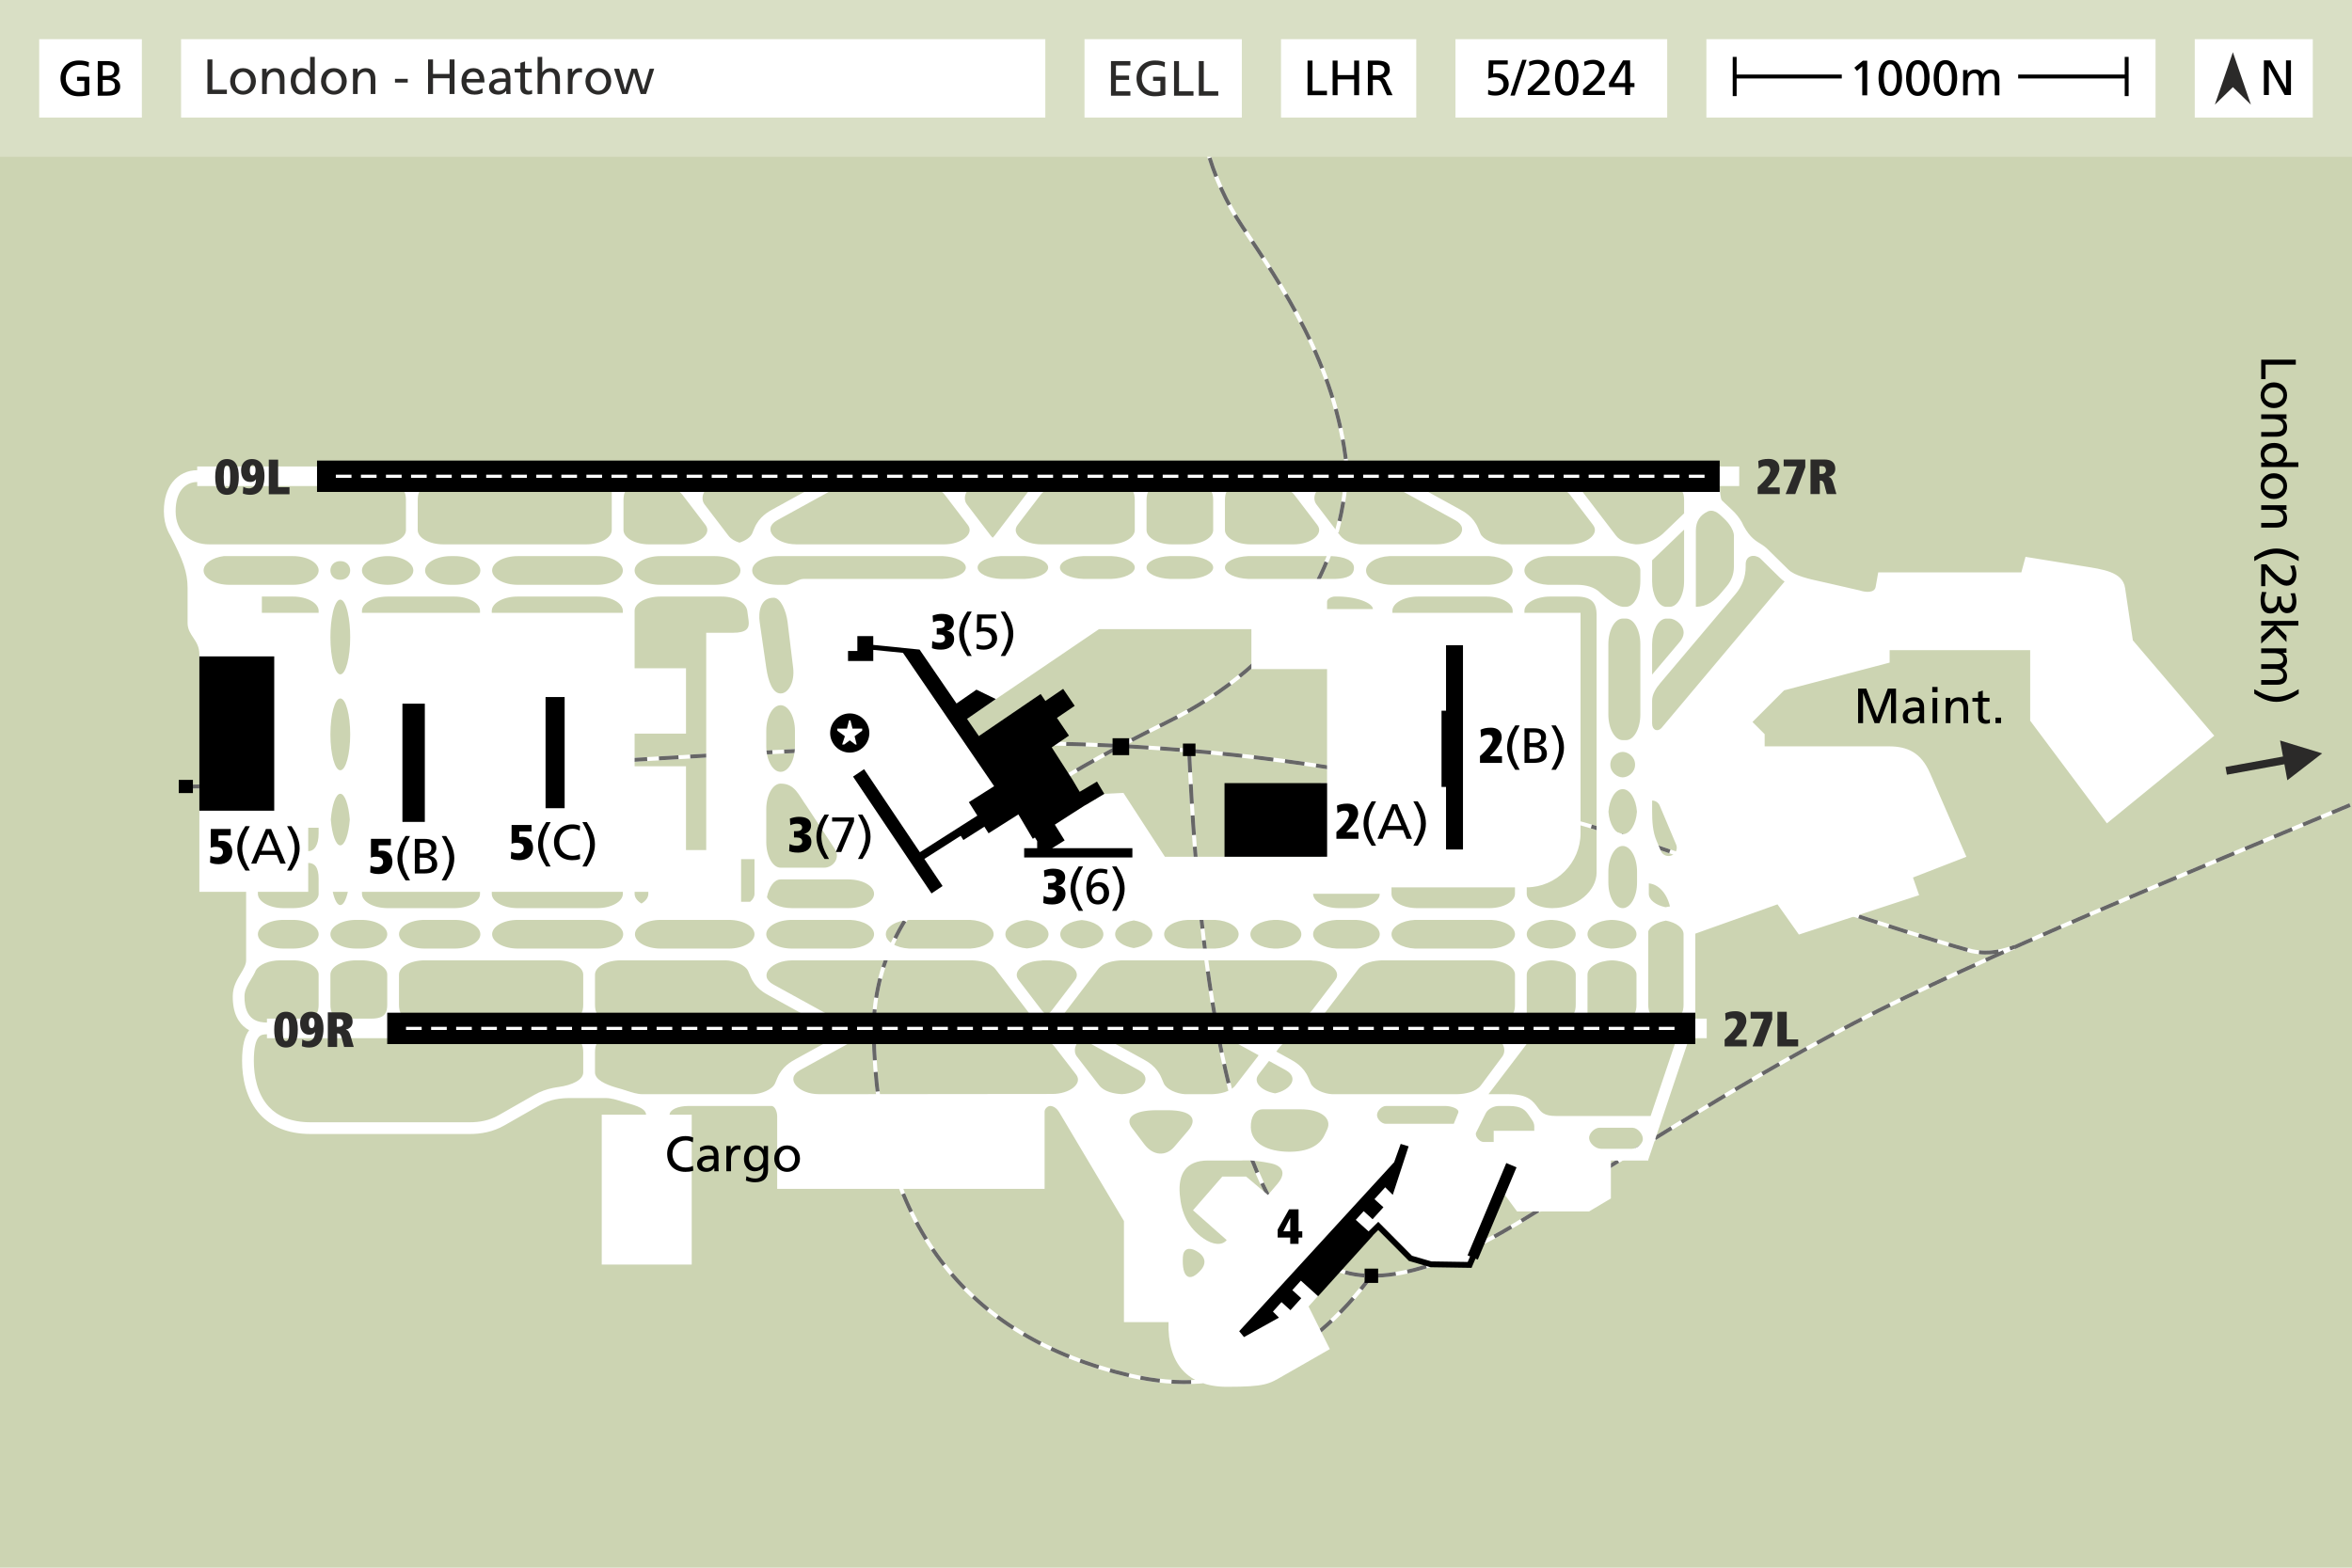 <?xml version="1.0" encoding="UTF-8"?>
<!DOCTYPE svg PUBLIC "-//W3C//DTD SVG 1.1//EN" "http://www.w3.org/Graphics/SVG/1.1/DTD/svg11.dtd">
<!-- Creator: CorelDRAW -->
<svg xmlns="http://www.w3.org/2000/svg" xml:space="preserve" width="300mm" height="200mm" version="1.1" style="shape-rendering:geometricPrecision; text-rendering:geometricPrecision; image-rendering:optimizeQuality; fill-rule:evenodd; clip-rule:evenodd"
viewBox="0 0 30000 20000"
 xmlns:xlink="http://www.w3.org/1999/xlink"
 xmlns:xodm="http://www.corel.com/coreldraw/odm/2003">
 <defs>
  <style type="text/css">
   <![CDATA[
    .str2 {stroke:black;stroke-width:50;stroke-miterlimit:22.926}
    .str0 {stroke:white;stroke-width:50;stroke-miterlimit:22.926}
    .str1 {stroke:#666666;stroke-width:50;stroke-miterlimit:22.926;stroke-dasharray:250 150}
    .fil1 {fill:none}
    .fil6 {fill:#2B2A29}
    .fil7 {fill:black}
    .fil0 {fill:#CCD4B2}
    .fil2 {fill:#D9DFC5}
    .fil3 {fill:white}
    .fil8 {fill:#FEFEFE;fill-rule:nonzero}
    .fil4 {fill:#2B2A29;fill-rule:nonzero}
    .fil5 {fill:black;fill-rule:nonzero}
    .fil9 {fill:white;fill-rule:nonzero}
   ]]>
  </style>
 </defs>
 <g id="Ebene_x0020_1">
  <polygon class="fil0" points="-0.01,0.01 30000.02,0.01 30000.02,20000 -0.01,20000 "/>
  <path class="fil1 str0" d="M2417.04 10035.1c1199.44,-15.46 2235.6,-62.23 2858.83,-123.48 1651.98,-162.35 3831.94,-293.31 6538.41,-405.69 3593.14,-149.2 6886.76,418.74 9948.33,1516.94 2236.68,802.31 3386.69,1111.25 3386.69,1111.25 236.17,48.06 418.44,-6.32 546.8,-54.38"/>
  <path class="fil1 str0" d="M29975.32 10270.29c-1925.33,803.8 -4767.79,1965.94 -6325.34,2781.05 -1614.39,844.86 -3003.68,1776.22 -4300.18,2557.64 -1105.88,666.53 -1991.37,859.08 -2526.07,460.94 -987.68,-735.42 -1500.95,-2953.88 -1657.05,-6506.13"/>
  <path class="fil1 str0" d="M17511.64 16249.36c-831.57,1130.34 -1864.88,1583.91 -3086.8,1301.72 -2128.59,-491.58 -3247.08,-1969.05 -3279.92,-4375.36 -21.68,-1589 1310.87,-2769.6 3720.9,-3952.01 1570.75,-770.65 2268.93,-1993.72 2310.69,-3272.73 -135.08,-1308.08 -842.33,-2329.55 -1327.33,-3055.22 -415.92,-622.32 -590.24,-1281.16 -714.18,-2595.58"/>
  <path class="fil1 str1" d="M2417.04 10035.1c1199.44,-15.46 2235.6,-62.23 2858.83,-123.48 1651.98,-162.35 3831.94,-293.31 6538.41,-405.69 3593.14,-149.2 6886.76,418.74 9948.33,1516.94 2236.68,802.31 3386.69,1111.25 3386.69,1111.25 236.17,48.06 418.44,-6.32 546.8,-54.38"/>
  <path class="fil1 str1" d="M29975.32 10270.29c-1925.33,803.8 -4767.79,1965.94 -6325.34,2781.05 -1614.39,844.86 -3003.68,1776.22 -4300.18,2557.64 -1105.88,666.53 -1991.37,859.08 -2526.07,460.94 -987.68,-735.42 -1500.95,-2953.88 -1657.05,-6506.13"/>
  <path class="fil1 str1" d="M17511.64 16249.36c-831.57,1130.34 -1864.88,1583.91 -3086.8,1301.72 -2128.59,-491.58 -3247.08,-1969.05 -3279.92,-4375.36 -21.68,-1589 1310.87,-2769.6 3720.9,-3952.01 1570.75,-770.65 2268.93,-1993.72 2310.69,-3272.73 -135.08,-1308.08 -842.33,-2329.55 -1327.33,-3055.22 -419.12,-627.1 -592.91,-1291.27 -717.03,-2625.98"/>
  <polygon class="fil2" points="-0,0 30000,0 30000,2000 -0,2000 "/>
  <polygon class="fil3" points="2309.53,500 13333.03,500 13333.03,1500 2309.53,1500 "/>
  <polygon class="fil3" points="21765.25,500 27494.25,500 27494.25,1500 21765.25,1500 "/>
  <polygon class="fil3" points="27994.4,500 29499.9,500 29499.9,1500 27994.4,1500 "/>
  <polygon class="fil3" points="18564.62,500 21265.12,500 21265.12,1500 18564.62,1500 "/>
  <path class="fil4" d="M2645.93 1199.56l247.88 0 0 -55.65 -184.65 0 0 -385.73 -63.23 0 0 441.38zm289.61 -161.25c0,92.32 67.03,168.84 164.41,168.84 96.75,0 163.78,-76.52 163.78,-168.84 0,-98.01 -65.77,-168.84 -163.78,-168.84 -98.65,0 -164.41,70.83 -164.41,168.84zm63.23 0c0,-61.34 37.31,-120.78 101.18,-120.78 63.23,0 100.54,59.44 100.54,120.78 0,57.54 -30.98,120.78 -100.54,120.78 -70.19,0 -101.18,-63.24 -101.18,-120.78zm344.64 161.25l59.44 0 0 -149.23c0,-78.42 30.35,-132.8 98.01,-132.8 51.86,3.16 68.3,39.84 68.3,115.09l0 166.94 59.44 0 0 -191.6c0,-86.63 -37.31,-138.49 -120.78,-138.49 -44.9,0 -87.9,22.14 -105.6,58.81l-1.27 0 0 -51.22 -57.54 0 0 322.5zm614.65 0l56.91 0 0 -474.26 -59.44 0 0 196.03 -1.27 0c-18.34,-29.72 -50.59,-51.86 -106.86,-51.86 -93.59,0 -139.12,76.52 -139.12,163.15 0,87.9 41.1,174.53 138.48,174.53 57.55,0 94.22,-29.09 110.03,-53.12l1.27 0 0 45.53zm-186.55 -162.51c-1.26,-58.81 24.03,-119.52 88.53,-119.52 64.5,0 95.49,61.34 95.49,121.41 0,53.75 -27.83,120.15 -94.86,120.15 -63.86,0 -90.42,-71.46 -89.16,-122.04zm323.14 1.26c0,92.32 67.03,168.84 164.41,168.84 96.75,0 163.78,-76.52 163.78,-168.84 0,-98.01 -65.77,-168.84 -163.78,-168.84 -98.65,0 -164.41,70.83 -164.41,168.84zm63.23 0c0,-61.34 37.31,-120.78 101.18,-120.78 63.23,0 100.54,59.44 100.54,120.78 0,57.54 -30.98,120.78 -100.54,120.78 -70.19,0 -101.18,-63.24 -101.18,-120.78zm344.64 161.25l59.44 0 0 -149.23c0,-78.42 30.35,-132.8 98.01,-132.8 51.86,3.16 68.3,39.84 68.3,115.09l0 166.94 59.44 0 0 -191.6c0,-86.63 -37.31,-138.49 -120.78,-138.49 -44.9,0 -87.9,22.14 -105.6,58.81l-1.27 0 0 -51.22 -57.54 0 0 322.5zm535.6 -146.07l162.51 0 0 -48.06 -162.51 0 0 48.06zm421.77 146.07l63.24 0 0 -201.09 211.2 0 0 201.09 63.24 0 0 -441.38 -63.24 0 0 184.65 -211.2 0 0 -184.65 -63.24 0 0 441.38zm694.96 -72.72c-14.55,12.01 -60.08,32.25 -99.28,32.25 -56.28,0 -106.24,-43.63 -106.24,-107.5l230.18 0c0,-103.71 -34.78,-182.12 -142.28,-182.12 -91.06,0 -151.13,67.66 -151.13,163.15 0,104.97 52.48,174.53 166.94,174.53 53.12,0 79.04,-12.65 101.81,-20.87l0 -59.44zm-205.52 -119.51c4.43,-41.74 28.46,-89.8 86.64,-89.8 51.22,0 80.3,40.47 80.3,89.8l-166.94 0zm328.2 -56.92c24.03,-20.23 60.07,-32.88 93.58,-32.88 59.44,0 79.68,28.46 79.68,84.1 -23.4,-1.26 -39.84,-1.26 -63.23,-1.26 -61.34,0 -149.87,25.29 -149.87,106.23 0,70.2 48.69,100.55 118.25,100.55 54.38,0 86,-29.72 99.91,-49.33l1.26 0 0 41.74 55.65 0c-1.26,-9.49 -2.53,-26.56 -2.53,-63.23l0 -133.43c0,-87.9 -37.31,-133.43 -129.63,-133.43 -41.1,0 -76.52,12.65 -106.24,30.36l3.17 50.58zm173.26 123.94c0,48.06 -30.99,84.74 -89.79,84.74 -27.19,0 -60.08,-18.34 -60.08,-52.49 0,-56.91 79.68,-61.97 111.93,-61.97 12.65,0 25.29,1.27 37.94,1.27l0 28.45zm331.35 -197.29l-85.36 0 0 -93.59 -59.44 18.97 0 74.62 -72.72 0 0 48.06 72.72 0 0 188.44c0,64.5 37.94,93.59 99.28,93.59 18.97,0 37.3,-5.06 50.58,-8.85l0 -50.59c-8.85,5.69 -22.13,11.38 -40.47,11.38 -27.19,0 -49.95,-20.24 -49.95,-57.54l0 -176.43 85.36 0 0 -48.06zm74.62 322.5l59.44 0 0 -149.23c0,-78.42 30.35,-132.8 98.01,-132.8 51.86,3.16 68.3,39.84 68.3,115.09l0 166.94 59.44 0 0 -191.6c0,-86.63 -37.31,-138.49 -120.78,-138.49 -44.9,0 -82.21,19.61 -103.71,53.75l-1.26 0 0 -197.92 -59.44 0 0 474.26zm386.37 0l59.44 0 0 -146.71c0,-80.94 34.78,-131.52 87.9,-131.52 10.11,0 22.13,1.26 32.88,5.69l0 -53.12c-12.65,-2.53 -21.5,-4.43 -39.21,-4.43 -34.14,0 -68.29,24.03 -84.1,57.55l-1.27 0 0 -49.96 -55.64 0 0 322.5zm224.48 -161.25c0,92.32 67.03,168.84 164.41,168.84 96.75,0 163.78,-76.52 163.78,-168.84 0,-98.01 -65.77,-168.84 -163.78,-168.84 -98.65,0 -164.41,70.83 -164.41,168.84zm63.23 0c0,-61.34 37.31,-120.78 101.18,-120.78 63.23,0 100.54,59.44 100.54,120.78 0,57.54 -30.98,120.78 -100.54,120.78 -70.19,0 -101.18,-63.24 -101.18,-120.78zm813.21 -161.25l-58.18 0 -78.41 266.85 -1.26 0 -80.94 -266.85 -70.19 0 -82.21 266.85 -1.26 0 -73.99 -266.85 -65.13 0 103.7 322.5 68.93 0 81.57 -270.65 1.27 0 83.47 270.65 68.92 0 103.71 -322.5z"/>
  <path class="fil1 str2" d="M22126 975.9l1366.12 0m2249.96 0l1383.92 0"/>
  <line class="fil1 str2" x1="22126" y1="725.88" x2="22126" y2= "1225.88" />
  <line class="fil1 str2" x1="27126" y1="725.88" x2="27126" y2= "1225.88" />
  <path class="fil5" d="M23753.37 1216.11l63.24 0 0 -441.38 -56.28 0 -108.13 88.53 33.51 42.37 67.66 -58.18 0 368.66zm207.42 -220.69c0,96.75 27.82,228.28 149.86,228.28 122.05,0 149.87,-131.53 149.87,-228.28 0,-96.75 -27.82,-228.28 -149.87,-228.28 -122.04,0 -149.86,131.53 -149.86,228.28zm67.03 0c0,-55.65 10.11,-176.43 82.83,-176.43 72.72,0 82.84,120.78 82.84,176.43 0,55.01 -6.95,176.43 -82.84,176.43 -75.88,0 -82.83,-121.42 -82.83,-176.43zm284.56 0c0,96.75 27.82,228.28 149.86,228.28 122.05,0 149.87,-131.53 149.87,-228.28 0,-96.75 -27.82,-228.28 -149.87,-228.28 -122.04,0 -149.86,131.53 -149.86,228.28zm67.03 0c0,-55.65 10.11,-176.43 82.83,-176.43 72.72,0 82.84,120.78 82.84,176.43 0,55.01 -6.95,176.43 -82.84,176.43 -75.88,0 -82.83,-121.42 -82.83,-176.43zm284.56 0c0,96.75 27.82,228.28 149.86,228.28 122.05,0 149.87,-131.53 149.87,-228.28 0,-96.75 -27.82,-228.28 -149.87,-228.28 -122.04,0 -149.86,131.53 -149.86,228.28zm67.03 0c0,-55.65 10.11,-176.43 82.83,-176.43 72.72,0 82.84,120.78 82.84,176.43 0,55.01 -6.95,176.43 -82.84,176.43 -75.88,0 -82.83,-121.42 -82.83,-176.43zm308.59 220.69l59.44 0 0 -162.51c0,-60.08 24.03,-119.52 84.73,-119.52 48.06,0 57.55,49.96 57.55,89.8l0 192.23 59.44 0 0 -162.51c0,-60.08 24.03,-119.52 84.73,-119.52 48.06,0 57.54,49.96 57.54,89.8l0 192.23 59.45 0 0 -206.78c0,-70.19 -29.72,-123.31 -111.93,-123.31 -29.09,0 -77.78,16.44 -99.91,62.61 -17.07,-43.64 -54.38,-62.61 -91.69,-62.61 -47.43,0 -79.68,17.08 -102.44,54.39l-1.27 0 0 -46.8 -55.64 0 0 322.5z"/>
  <polygon class="fil5" points="28876.1,1211.96 28939.33,1211.96 28939.33,848.99 28940.6,848.99 29140.42,1211.96 29221.36,1211.96 29221.36,770.58 29158.12,770.58 29158.12,1125.96 29156.86,1125.96 28962.1,770.58 28876.1,770.58 "/>
  <path class="fil5" d="M19231.47 770.58l-242.82 0 -3.79 232.07c23.39,-10.12 47.42,-16.44 85.36,-16.44 59.44,0 106.87,30.99 106.87,94.22 0,56.28 -50.59,87.27 -103.07,87.27 -38.58,0 -64.5,-6.96 -91.69,-22.14l-1.9 59.44c15.81,5.7 46.79,14.55 94.85,14.55 91.69,0 168.84,-51.85 168.84,-148.6 0,-78.42 -65.13,-136.59 -142.91,-136.59 -25.29,0 -44.9,3.16 -56.91,6.32l3.79 -118.25 183.38 0 0 -51.85zm959.92 441.38l279.5 0 0 -51.85 -211.84 0c21.5,-19.61 53.12,-46.16 77.78,-70.83 48.69,-48.69 127.73,-127.1 127.73,-200.45 0,-82.84 -63.86,-125.84 -143.54,-125.84 -39.84,0 -79.04,10.12 -115.72,25.93l6.32 54.38c24.03,-13.28 61.97,-28.46 101.18,-28.46 48.06,0 84.73,29.09 84.73,70.2 0,71.45 -78.41,142.91 -127.1,188.44 -27.82,25.92 -56.28,50.58 -79.04,70.82l0 67.66zm537.5 -152.4l-139.12 0 137.85 -237.13 1.27 0 0 237.13zm0 152.4l63.23 0 0 -100.54 55.65 0 0 -51.86 -55.65 0 0 -288.98 -90.42 0 -178.33 288.98 0 51.86 205.52 0 0 100.54zm-1463.9 7.59l55.65 0 151.76 -456.56 -55.64 0 -151.77 456.56zm223.22 -7.59l279.5 0 0 -51.85 -211.84 0c21.5,-19.61 53.12,-46.16 77.78,-70.83 48.69,-48.69 127.73,-127.1 127.73,-200.45 0,-82.84 -63.86,-125.84 -143.54,-125.84 -39.84,0 -79.04,10.12 -115.72,25.93l6.32 54.38c24.03,-13.28 61.97,-28.46 101.18,-28.46 48.06,0 84.73,29.09 84.73,70.2 0,71.45 -78.41,142.91 -127.1,188.44 -27.82,25.92 -56.28,50.58 -79.04,70.82l0 67.66zm345.9 -220.69c0,96.75 27.82,228.28 149.86,228.28 122.05,0 149.87,-131.53 149.87,-228.28 0,-96.75 -27.82,-228.28 -149.87,-228.28 -122.04,0 -149.86,131.53 -149.86,228.28zm67.03 0c0,-55.65 10.11,-176.43 82.83,-176.43 72.72,0 82.84,120.78 82.84,176.43 0,55.01 -6.95,176.43 -82.84,176.43 -75.88,0 -82.83,-121.42 -82.83,-176.43z"/>
  <polygon class="fil6" points="28710.45,1335.2 28480.62,666.22 28250.8,1335.2 28480.62,1111.85 "/>
  <polygon class="fil3" points="16339.53,500 18064.53,500 18064.53,1500 16339.53,1500 "/>
  <polygon class="fil3" points="500,500 1809.5,500 1809.5,1500 500,1500 "/>
  <polygon class="fil3" points="13833.03,500 15839.53,500 15839.53,1500 13833.03,1500 "/>
  <path class="fil5" d="M16677.88 1214.06l247.88 0 0 -55.65 -184.65 0 0 -385.73 -63.23 0 0 441.38zm319.96 0l63.24 0 0 -201.09 211.2 0 0 201.09 63.24 0 0 -441.38 -63.24 0 0 184.65 -211.2 0 0 -184.65 -63.24 0 0 441.38zm449.61 0l63.23 0 0 -196.03 37.94 0c33.52,0 54.38,0 73.99,43l67.66 153.03 72.09 0 -83.47 -175.79c-13.92,-27.19 -23.4,-36.68 -43,-44.27l0 -1.26c51.22,-8.86 91.05,-46.8 91.05,-100.55 0,-105.6 -84.1,-119.51 -171.36,-119.51l-108.13 0 0 441.38zm63.23 -385.73l60.71 0c58.17,0 88.52,25.29 88.52,65.13 0,42.37 -35.41,68.92 -95.48,68.92l-53.75 0 0 -134.05z"/>
  <path class="fil5" d="M1134.69 793.87c-36.67,-12.64 -65.13,-22.13 -129.63,-22.13 -134.69,0 -233.34,90.43 -233.34,226.38 0,140.38 92.96,230.18 232.71,230.18 68.93,0 110.66,-11.38 134.69,-19.6l0 -229.55 -156.19 0 0 51.86 92.95 0 0 134.05c-15.8,3.16 -27.19,7.59 -70.82,7.59 -91.69,0 -166.31,-68.92 -166.31,-172.63 0,-98.65 67.67,-172.63 169.47,-172.63 56.91,0 90.43,10.12 121.41,30.35l5.06 -63.87zm112.57 426.84l117.61 0c89.8,0 168.21,-22.76 168.21,-117.62 0,-61.97 -42.37,-101.17 -102.44,-106.23l0 -1.27c55.64,-13.91 91.05,-44.26 91.05,-104.97 0,-81.57 -63.23,-111.29 -154.92,-111.29l-119.51 0 0 441.38zm63.23 -201.09l41.1 0c54.38,0 114.46,9.49 114.46,77.78 0,59.44 -51.22,71.46 -108.13,71.46l-47.43 0 0 -149.24zm0 -188.44l66.4 0c36.67,0 81.57,13.28 81.57,65.77 0,65.13 -51.85,70.82 -113.19,70.82l-34.78 0 0 -136.59z"/>
  <path class="fil4" d="M14170.72 1220.66l247.25 0 0 -55.65 -184.01 0 0 -145.44 167.57 0 0 -55.64 -167.57 0 0 -129 184.01 0 0 -55.65 -247.25 0 0 441.38zm688.63 -426.84c-36.67,-12.64 -65.13,-22.13 -129.63,-22.13 -134.69,0 -233.34,90.43 -233.34,226.38 0,140.38 92.96,230.18 232.71,230.18 68.93,0 110.66,-11.38 134.69,-19.6l0 -229.55 -156.19 0 0 51.86 92.95 0 0 134.05c-15.8,3.16 -27.19,7.59 -70.82,7.59 -91.69,0 -166.31,-68.92 -166.31,-172.63 0,-98.65 67.67,-172.63 169.47,-172.63 56.91,0 90.43,10.12 121.41,30.35l5.06 -63.87zm115.73 426.84l247.88 0 0 -55.65 -184.65 0 0 -385.73 -63.23 0 0 441.38zm316.17 0l247.88 0 0 -55.65 -184.65 0 0 -385.73 -63.23 0 0 441.38z"/>
  <path class="fil5" d="M28841.75 4588.74l0 247.88 55.65 0 0 -184.65 385.73 0 0 -63.23 -441.38 0zm161.25 289.61c-92.32,0 -168.84,67.03 -168.84,164.41 0,96.75 76.52,163.78 168.84,163.78 98.01,0 168.84,-65.77 168.84,-163.78 0,-98.65 -70.83,-164.41 -168.84,-164.41zm0 63.23c61.34,0 120.78,37.31 120.78,101.18 0,63.23 -59.44,100.54 -120.78,100.54 -57.54,0 -120.78,-30.98 -120.78,-100.54 0,-70.19 63.24,-101.18 120.78,-101.18zm-161.25 344.64l0 59.44 149.23 0c78.42,0 132.8,30.35 132.8,98.01 -3.16,51.86 -39.84,68.3 -115.09,68.3l-166.94 0 0 59.44 191.6 0c86.63,0 138.49,-37.31 138.49,-120.78 0,-44.9 -22.14,-87.9 -58.81,-105.6l0 -1.27 51.22 0 0 -57.54 -322.5 0zm0 614.65l0 56.91 474.26 0 0 -59.44 -196.03 0 0 -1.27c29.72,-18.34 51.86,-50.59 51.86,-106.86 0,-93.59 -76.52,-139.12 -163.15,-139.12 -87.9,0 -174.53,41.1 -174.53,138.48 0,57.55 29.09,94.22 53.12,110.03l0 1.27 -45.53 0zm162.51 -186.55c58.81,-1.26 119.52,24.03 119.52,88.53 0,64.5 -61.34,95.49 -121.41,95.49 -53.75,0 -120.15,-27.83 -120.15,-94.86 0,-63.86 71.46,-90.42 122.04,-89.16zm-1.26 323.14c-92.32,0 -168.84,67.03 -168.84,164.41 0,96.75 76.52,163.78 168.84,163.78 98.01,0 168.84,-65.77 168.84,-163.78 0,-98.65 -70.83,-164.41 -168.84,-164.41zm0 63.23c61.34,0 120.78,37.31 120.78,101.18 0,63.23 -59.44,100.54 -120.78,100.54 -57.54,0 -120.78,-30.98 -120.78,-100.54 0,-70.19 63.24,-101.18 120.78,-101.18zm-161.25 344.64l0 59.44 149.23 0c78.42,0 132.8,30.35 132.8,98.01 -3.16,51.86 -39.84,68.3 -115.09,68.3l-166.94 0 0 59.44 191.6 0c86.63,0 138.49,-37.31 138.49,-120.78 0,-44.9 -22.14,-87.9 -58.81,-105.6l0 -1.27 51.22 0 0 -57.54 -322.5 0zm-88.53 713.29c86,-50.59 181.49,-97.38 283.29,-97.38 101.81,0 196.66,48.69 283.3,97.38l0 -56.91c-87.9,-56.91 -175.16,-103.71 -283.3,-103.71 -106.23,0 -197.29,46.16 -283.29,103.71l0 56.91zm88.53 40.47l0 279.5 51.85 0 0 -211.84c19.61,21.5 46.16,53.12 70.83,77.78 48.69,48.69 127.1,127.73 200.45,127.73 82.84,0 125.84,-63.86 125.84,-143.54 0,-39.84 -10.12,-79.04 -25.93,-115.72l-54.38 6.32c13.28,24.03 28.46,61.97 28.46,101.18 0,48.06 -29.09,84.73 -70.2,84.73 -71.45,0 -142.91,-78.41 -188.44,-127.1 -25.92,-27.82 -50.58,-56.28 -70.82,-79.04l-67.66 0zm203.62 411.66l0 38.57c0,56.92 -18.34,110.03 -84.11,110.03 -56.28,0 -75.25,-59.44 -75.25,-107.5 0,-37.94 12.65,-73.98 24.03,-96.75l-58.8 -3.79c-8.23,27.82 -17.08,65.76 -17.08,101.18 0,87.26 24.03,173.89 125.21,173.89 62.6,0 97.38,-39.84 109.39,-98.64l1.27 0c9.48,50.58 44.9,94.85 100.54,94.85 83.47,0 120.15,-67.03 120.15,-144.81 0,-37.31 -8.85,-81.57 -19.6,-110.66l-56.28 3.79c13.28,26.56 24.03,58.18 24.03,98.02 0,46.16 -18.97,86.63 -69.56,86.63 -56.28,0 -72.09,-63.87 -72.09,-109.4l0 -35.41 -51.85 0zm-203.62 310.49l0 59.44 165.68 0 -165.68 144.17 0 85.37 179.59 -168.84 142.91 149.87 0 -80.94 -130.9 -129.63 282.66 0 0 -59.44 -474.26 0zm0 350.96l0 59.44 162.51 0c60.08,0 119.52,24.03 119.52,84.73 0,48.06 -49.96,57.55 -89.8,57.55l-192.23 0 0 59.44 162.51 0c60.08,0 119.52,24.03 119.52,84.73 0,48.06 -49.96,57.54 -89.8,57.54l-192.23 0 0 59.45 206.78 0c70.19,0 123.31,-29.72 123.31,-111.93 0,-29.09 -16.44,-77.78 -62.61,-99.91 43.64,-17.07 62.61,-54.38 62.61,-91.69 0,-47.43 -17.08,-79.68 -54.39,-102.44l0 -1.27 46.8 0 0 -55.64 -322.5 0zm478.06 521.05c-86,50.59 -181.49,97.38 -283.3,97.38 -101.8,0 -196.66,-48.69 -283.29,-97.38l0 56.91c87.9,56.92 175.16,103.71 283.29,103.71 106.24,0 197.3,-46.16 283.3,-103.71l0 -56.91z"/>
  <g>
   <path class="fil4" d="M29619.17 9611.28l-444.15 343.08 -92.47 -507.46 536.62 164.38zm-1232.78 173.8l962.7 -175.42 17.92 98.38 -962.7 175.42 -17.92 -98.38z"/>
  </g>
  <path class="fil3" d="M20855.58 9754.88c0,102.11 -90.81,162.5 -157.89,162.5 -67.09,0 -157.89,-60.39 -157.89,-162.5 0,-102.11 90.8,-162.5 157.89,-162.5 67.09,0 157.89,60.39 157.89,162.5zm-3831.13 -2144.39c274.19,-7.21 487.19,83.31 487.19,159.61l-584.82 0 0 -93.15c0,-40.11 58.28,-65.43 97.63,-66.46zm-1062.89 415.76l0 509.42 965.26 0 0 1455.11 -80.87 0 0 939.27 -1227.03 0 -760.68 0 -528.45 -814.43 -244.31 12.23 -836.14 498.51 -916.32 -1456.19 1685.17 -1143.92 1005.42 0 482.86 0 455.09 0zm-5139.84 3193.24c179.84,0.21 326.84,82.47 326.84,182.99l0 0.01c0,100.65 -147.38,182.99 -327.54,182.99l-719.92 0c-153.81,0 -283.72,-60.06 -318.42,-140.24 24.06,-130.71 93.07,-225.75 173.88,-225.75l865.16 0zm-2281.66 3001.87c3.51,-61.81 99.07,-111.8 244.82,-111.93l1053.16 0c51,0 75,82.38 75,133.38l0 924.43 3410.89 0 0 -986.7c0,-34.1 39.47,-72.37 73.54,-71.11 45.39,1.69 88.53,38.96 111.74,77.99l496.02 834.28 330.73 555.62 0 1289.85 568.86 0c-17.51,528.93 245.21,825.17 742.47,825.17 497.26,0 536.91,-35.36 720.89,-141.26 197.53,-113.7 397,-225.25 593.77,-339.96l-271.22 -543.5 906.12 -1007.7 393.64 413.49 261.28 76.07 522.56 0 390.26 -945.88 185.21 251.35 919.42 0 277.82 -165.36 0 -483.92 477.02 0 0 -10.39 137.25 -408.04 0.11 0 17.24 -51.27 366.78 -1090.98 223.94 0 0 -250 -145.52 0 0 -1083.81 1048.2 -373.73 272.83 385.31 1533.52 -502.46 -78.31 -225.14 681.3 -264.58 -463.02 -1064.95c-116.83,-268.72 -291.41,-343.96 -529.16,-343.96l-1580.89 0 0 -155.43 -155.45 -155.45 403.48 -403.48 1346.07 -353.89 0 -158.75 1792.56 0 0 899.59 978.96 1309.68 1369.21 -1117.86 -1038.49 -1217.08 -99.21 -668.08c-30.83,-207.63 -286.45,-237.38 -535.79,-277.81l-734.21 -119.06 -52.92 198.43 -1527.97 0 -297.66 0 -33.07 185.21c-14.07,78.81 -125.52,71.01 -205.52,44.38l-416.09 -95.35c-31.3,-7.17 -50.53,-11.39 -70.08,-15.66 -154.48,-33.8 -340.22,-74.45 -421.14,-153.98l-271.55 -266.88c-24.41,-23.99 -49.22,-40.09 -76.77,-57.98 -56.68,-36.78 -137.37,-74.37 -223.99,-234.96 -5.96,-14.32 -12.72,-28.35 -20.14,-42.04 -33.25,-61.31 -80.41,-116.49 -124.93,-158.22l-129.42 -121.34c-20.39,-19.16 -26.83,-129.13 -28.75,-184.68l248.41 0 0 -250 -19668.57 0 0 48 -1.04 0c-115.51,0 -232.18,47.66 -314.89,153.53 -66.26,84.81 -109.42,206.11 -109.42,368.58 0,93.01 17.63,175.57 48.74,247.19l0 0.01 0.04 0.07c10.44,24.04 22.42,46.85 35.74,68.4 157.03,303.06 218.03,461.42 218.03,663.3l0 110.43 0 48.32 0 105.79 0 181.08c0,166.78 150.22,214.78 150.22,401.92l0 3029.89 596.48 0 0 25 0 182.99 0 49.57 0 100.43 0 183 0 183 0 150c0,55.96 -33.71,111.73 -68.9,169.94 -48.9,80.88 -100.01,165.42 -101.46,284.04 -2.74,224.05 75.28,346.76 170.4,414.11 12.73,9.02 25.68,16.96 38.72,23.98 -53.12,68.95 -90.35,186.54 -90.35,390.08 0,213.14 48.38,490.72 233.96,689.22 135.01,144.4 339.21,244.65 644.05,244.65l2022.34 0c75.02,0 149.7,-6.73 224.63,-23.94 75.28,-17.31 149.82,-45.19 223.87,-87.44l449.8 -256.64c66.7,-38.06 133.13,-60.68 196.94,-73.77 64.26,-13.19 127.76,-16.81 186.83,-16.81l455.09 0c73.5,0 147.24,24.01 219.8,47.64 109.21,35.56 290.44,66.4 296.04,164.82l-565.9 0 0 1911.6 1147.63 0 0 -1911.6 -282.63 0zm7513.34 -759.11c-3.23,5.99 -6.97,11.79 -11.26,17.36l-282.45 365.83c-66.47,86.1 -200.57,110.84 -305.8,113.99l-337.07 0c-107.89,-5.74 -241.25,-62.02 -273.96,-140.22l-5.82 -13.91 -22.35 -53.37c-30.27,-72.34 -74.19,-124.36 -119.48,-163.21 -43.58,-37.38 -86.07,-60.83 -118.68,-78.76l-482.6 -264.97 1433.65 0c81.75,1.23 161.17,17.11 230.37,55.09l295.45 162.17zm211.02 486.37c-171.82,-29.71 -288.71,-140.64 -211.28,-240.89l133.23 -172.5 193.08 105.98 20.9 11.64c173.06,96.37 61.67,253.42 -135.93,295.77zm14.61 -533.36l47.48 -61.47c51.99,-67.32 146.58,-99.6 233.29,-108.8l2477.74 0c123.11,-0.52 190.17,145.52 123.99,234.62l-271.72 365.83c-64.86,87.32 -200.57,110.84 -305.81,113.99l-1592.18 0c-107.9,-5.74 -241.25,-62.02 -273.97,-140.22l-5.82 -13.91 -22.34 -53.37c-30.28,-72.34 -74.19,-124.36 -119.49,-163.21 -43.58,-37.38 -86.07,-60.83 -118.68,-78.76l-172.49 -94.7zm2706.28 544.17l543.73 -714.44 1858.65 0 -150.92 448.89 -182.77 543.36 -1210.95 0c-149.68,0 -187.76,-51.89 -226.47,-104.64 -63,-85.85 -127.09,-173.17 -372.22,-173.17l-259.05 0zm-5766.7 -714.44c86.71,9.2 181.3,41.48 233.29,108.8l273.37 353.94c90.84,117.62 -85.76,249.96 -304.76,248.55l-2976.93 3.15c0.61,-0.22 1.06,-0.4 1.17,-0.49 -257.24,0.49 -441.92,-194.27 -240.21,-306.59l20.89 -11.63 619.85 -340.64c69.19,-38.01 148.62,-53.86 230.37,-55.09l2142.96 0zm-2584.04 0l-481.21 264.48c-32.61,17.93 -75.1,41.38 -118.68,78.75 -45.29,38.85 -89.21,90.88 -119.48,163.21l-22.35 53.38 -5.82 13.91c-34.54,82.57 -181.31,140.71 -291.81,140.71l-1399.15 0c-65.84,0 -134.81,-22.46 -204.86,-45.27 -24.68,-8.03 -49.47,-16.11 -74.62,-23.51 -14.77,-4.34 -29.67,-8.46 -44.73,-12.19 -154.42,-44.3 -282.81,-106.16 -282.81,-197.96l0 -252.52c0,-100.59 22.38,-182.99 202.54,-182.99l2842.98 0zm-3398.06 0c180.15,0 202.54,82.34 202.54,182.99l0 252.52c0,97.8 -143.53,163.08 -312.69,186.73 -4.75,0.6 -9.52,1.23 -14.32,1.9l-0.53 0.07 0.03 0c-19.07,2.67 -38.49,5.98 -58.22,10.03 -78.16,16.03 -159.44,43.69 -240.89,90.17l-449.8 256.64c-60.61,34.58 -121.7,57.43 -183.44,71.62 -62.09,14.26 -125.9,19.84 -191.23,19.84l-2022.34 0c-257.82,0 -426.58,-80.56 -535.07,-196.6 -153.04,-163.69 -192.94,-402.33 -192.94,-587.27 0,-173.3 26.23,-261.06 62.84,-303.66 26.91,-31.31 67.8,-34.98 104.51,-34.98l0 50 3831.55 0zm13184.85 1410.68l392.68 0c62.32,0 138.88,-60.88 140.65,-123.18 1.86,-65.63 -67.39,-145.25 -133.04,-145.25l-420.13 0c-63.01,0 -136.94,72.2 -132.3,135.04 4.97,67.26 84.69,133.39 152.14,133.39zm-851.63 -273.61c0,-12.02 3.39,-47.62 -27.2,-92.52l-46.65 -68.46c-40.62,-55.35 -81.94,-111.65 -251.52,-111.65l-125.25 0c-63.77,0 -139.27,34.91 -167.79,91.94l-122.59 245.18c-22.84,45.7 41.67,122.05 92.77,122.05l130.64 0 0 -142.21 517.59 0 0 -44.33zm-970.41 -183.89c23.15,-56.91 -100.1,-88.74 -161.53,-88.74l-758.73 0c-54.3,0 -114.55,60.91 -115.2,115.21 -0.64,53 59.44,112.45 112.45,112.45l866.51 0 56.5 -138.92zm-4809.85 -935.19c32.61,8.74 63.98,20.91 93.49,37.1l621.5 341.13 20.89 11.64c195.15,108.66 28.63,294.49 -215.36,306.01 -102.76,-4.96 -227.82,-31.24 -291.27,-113.42l-282.45 -365.83c-53.3,-69.03 -22.27,-174.75 53.2,-216.63zm7481.85 -267.99c180.16,0 202.54,-82.38 202.54,-183l0 -893.5c0,-80.73 -94.98,-149.76 -225.64,-173.86 -111.56,20.22 -200.34,72.06 -224.66,135.97l0 220.88 0 0.01 0 149.99 0 182.99 0 157.47 0 220.05c0,100.62 22.38,183 202.54,183l45.22 0zm-79.07 -3707.4c-50.33,53.5 -119.51,28.29 -119.51,-60.38l0 -289.12c0,-80.73 49.25,-158.31 101.35,-219.99l965.1 -1142.54c40.9,-48.42 72.97,-102.72 94.63,-161.79 21.1,-57.57 32.38,-119.32 32.38,-184.21l0 -24.68 0.03 0.02c-0.03,-1.45 -0.04,-2.87 -0.03,-4.29l0 -1.86c1.23,-118.17 116.22,-130.25 184.23,-76.29l-0.04 -0.08 255.74 251.34c16.81,16.53 35.81,31.6 56.53,45.42l-1570.41 1868.45zm-161.56 1981.96c118.98,11.02 226.86,117.38 270.01,294.32l-57.49 9.89c-123.85,-26.16 -212.52,-93.21 -212.52,-171.27l0 -132.94zm1071.09 -4500.92c-7.41,-14.12 -14.84,-28.97 -22.29,-44.63 -24.56,-41.34 -57.25,-78.81 -88.4,-108.02l-41.53 -38.94 0 0.01c-66.07,-61.95 -123.74,-73.06 -167.8,-51.87 -98.75,47.49 -150.98,125.57 -150.98,244.74l0 971.26c148.64,-1.82 239.49,-79.23 324.66,-180.04l69.49 -82.26c29.51,-34.94 52.65,-74.1 68.26,-116.67 14.99,-40.91 23.01,-85.35 23.01,-132.65l0 -393.56c0,-21.97 -5.4,-44.76 -14.42,-67.37zm-846.05 972.55l42.06 0c100.52,0 182.78,-147.01 182.99,-326.84l0 -657.74 -408.04 391.69 0 129.2 0 90.98 0 45.87c0,173.09 76.03,315.9 171.25,326.84l11.74 0zm169.87 447.22c136.27,-161.32 -44.24,-296.52 -127.81,-296.52l-42.06 0 -11.74 0c-95.22,10.93 -171.25,153.75 -171.25,326.84l0 387.42 352.86 -417.74zm-502.86 926.44l0 -896.82c-0.22,-179.84 -82.48,-326.84 -183,-326.84l-42.05 0c-100.64,0 -183,147.38 -183,327.54l0 896.82c0.22,179.83 82.49,326.84 183,326.84l42.05 0c100.63,0 183,-147.39 183,-327.54zm0 -1700.5l0 -136.85c0,-100.65 -147.39,-183 -327.54,-183l-852.88 0c-166.52,8.41 -298.16,87.49 -298.16,183 0,95.52 131.65,174.6 298.19,183l342.19 0 25 0c129.54,0 220.91,32.62 284.36,85.01l0 -0.01 0.05 0.05c8.92,7.36 17.27,15.12 25.11,23.22 117.48,106.81 210.36,164.28 278.63,172.42l42.05 0c100.53,0 182.78,-147.01 183,-326.84zm355.5 -1213.36c180.16,0 202.54,82.35 202.54,183l0 165.26 -247.88 237.95 0.01 -0.01 -0.01 0.01 -25.57 24.54c-100.34,89.16 -236.91,133.2 -339.73,132.76 -94.62,-9.05 -199.34,-37.78 -255.13,-110.84l-483.08 -632.67 1148.85 0zm-717.18 6050.7c173.24,4.43 312.5,84.96 312.5,182.79l0 377.52c0,100.65 -22.39,183 -202.54,183l-422.46 0 0 -183 0 -144.55 0 -232.97c0,-97.83 139.25,-178.36 312.5,-182.79zm-16220.74 -5093.3c-83.76,0 -126.27,60.76 -126.27,119.11 0,58.35 42.52,119.11 126.27,119.11 83.75,0 126.27,-60.76 126.27,-119.11 0,-58.35 -42.52,-119.11 -126.27,-119.11zm16175.75 3196.5c11.12,161.44 88.53,287.49 181.62,287.49 93.08,0 170.5,-126.05 181.62,-287.49 -11.12,-161.45 -88.54,-287.5 -181.62,-287.5 -93.09,0 -170.5,126.05 -181.62,287.5zm32.22 1746.59c179.12,-0.69 325.27,-82.75 325.27,-182.98 0,-100.24 -146.17,-182.3 -325.3,-182.98 -167.25,7.99 -299.7,87.21 -299.7,182.98 0,95.77 132.47,175 299.73,182.98zm0.21 -365.98l0.19 -0.01 -0.19 0.01zm-33.81 -476.85c0.22,179.84 82.47,326.84 183,326.84 100.65,0 183,-147.38 183,-327.54l0 -138.03c0,-180.15 -82.35,-327.54 -183,-327.54 -100.53,0 -182.78,147.01 -183,326.84l0 139.43zm-714.02 326.84c-179.96,-0.13 -327.11,-82.46 -327.11,-182.99l0 -82.27c377.97,-2.8 686.33,-312.83 686.33,-691.44l0 -2810.29 -715.73 0 0 -25.01c0,-100.63 147.39,-182.99 327.54,-182.99l312.84 0 25 0c107.36,0 171.7,27.07 207.7,68.32 35.53,40.73 47.45,99.98 47.45,162.17l0 261.29 0 3029.48c0,229.76 -245.24,453.6 -564.02,453.73zm-477.11 -265.19l0 82.2c0,100.65 -147.39,182.99 -327.54,182.99l-919.92 0c-180.16,0 -327.54,-82.35 -327.54,-182.99l0 -25.01 0 -57.19 1575 0zm-1725 82.2c0,100.65 -147.39,182.99 -327.54,182.99l-194.93 0c-180.15,0 -327.54,-82.35 -327.54,-182.99l850.01 0zm-9681.97 848.99c-180.16,0 -327.54,82.35 -327.54,182.99l0 377.52c0,100.55 22.38,183 202.54,183l2552.98 0 -533.71 -293.55c-32.61,-17.93 -75.1,-41.38 -118.68,-78.75 -45.29,-38.85 -89.21,-90.88 -119.48,-163.21l-22.35 -53.38 -5.82 -13.91c-34.54,-82.57 -181.31,-140.71 -291.81,-140.71l-1336.13 0zm-680.08 743.51c180.15,0 202.54,-82.35 202.54,-183l0 -377.52c0,-100.65 -147.39,-182.99 -327.54,-182.99l-1694.92 0c-180.16,0 -327.54,82.35 -327.54,182.99l0 377.52c0,100.55 22.38,183 202.54,183l1944.92 0zm10851.09 -5384.5c-180.15,0 -327.54,82.35 -327.54,182.99l0 25.01 1534.1 -0.01 0 -25c0,-100.65 -147.38,-182.99 -327.54,-182.99l-879.02 0zm908.37 -150c166.54,-8.4 298.19,-87.48 298.19,-183 0,-95.51 -131.63,-174.59 -298.15,-183l-1273.57 0c-166.62,8.35 -298.36,87.45 -298.36,183l0 0.01c0,133.94 216.6,182.99 319.3,182.99l1252.59 0zm159.27 -516c-107.9,-5.74 -241.25,-62.02 -273.97,-140.22l-5.82 -13.91 -22.34 -53.37c-30.28,-72.34 -74.19,-124.36 -119.49,-163.21 -43.58,-37.38 -86.07,-60.83 -118.68,-78.76l-534.61 -294.04 1710.73 0c86.75,9.17 181.52,41.24 233.1,108.8l294.86 386.16c90.18,118.12 -85.76,249.96 -304.76,248.55l-859.02 0zm-1494.23 -743.51c73.63,3.66 144.75,19.88 207.44,54.36l674.42 370.93 20.9 11.64c201.7,112.31 17.03,307.08 -240.21,306.58l-973.06 0c-94.63,-9.05 -199.35,-37.78 -255.14,-110.84l-303.93 -398.05c-67.36,-88.21 0.88,-235.14 123.99,-234.62l745.59 0zm-8229.08 721.69c74.15,-24.13 141.01,-66.62 162.88,-118.89l5.82 -13.91 22.35 -53.38c30.27,-72.33 74.19,-124.36 119.48,-163.21 43.58,-37.37 86.07,-60.82 118.68,-78.75l533.71 -293.55 -1283.61 0c-123.11,-0.52 -191.35,146.41 -123.99,234.62l303.93 398.05c33.52,43.89 84.7,71.79 140.75,89.02zm1374.38 -721.69c-70.51,4.48 -138.48,20.76 -198.68,53.86l-674.42 370.94 -20.89 11.63c-201.71,112.32 -17.03,307.08 240.21,306.59 -0.11,0.09 -0.56,0.27 -1.17,0.49l1887.67 0c219,1.41 394.94,-130.43 304.76,-248.55l-294.86 -386.16c-51.58,-67.56 -146.35,-99.63 -233.1,-108.8l-1009.52 0zm-2113.33 743.51c219,1.41 394.94,-130.43 304.75,-248.55l-294.85 -386.16c-51.59,-67.56 -146.36,-99.63 -233.11,-108.8l-314.59 0c-180.16,0 -202.54,82.38 -202.54,183l0 377.52c0,100.57 147.38,182.99 327.54,182.99l412.8 0zm7133.64 -743.51c-180.15,0 -202.54,82.38 -202.54,183l0 377.52c0,100.57 147.39,182.99 327.54,182.99l545.54 0c219,1.41 394.94,-130.43 304.75,-248.55l-294.85 -386.16c-51.59,-67.56 -146.36,-99.63 -233.11,-108.8l-447.33 0zm-680.07 743.51c180.15,0 327.54,-82.34 327.54,-182.99l0 -377.52c0,-100.65 -22.39,-183 -202.54,-183l-444.92 0c-180.16,0 -202.54,82.38 -202.54,183l0 377.52c0,100.57 147.38,182.99 327.54,182.99l194.92 0zm-1977.34 -743.51l-483.08 632.67c-7.35,9.61 -15.55,18.46 -24.45,26.59 -8.9,-8.14 -17.1,-16.98 -24.44,-26.59l-303.94 -398.05c-67.35,-88.21 0.89,-235.14 124,-234.62l711.91 0zm115.12 743.51c-219,1.41 -394.94,-130.43 -304.75,-248.55l294.85 -386.16c51.59,-67.56 146.36,-99.63 233.11,-108.8l764.01 0c180.15,0 202.54,82.35 202.54,183l0 377.52c0,100.65 -147.39,182.99 -327.54,182.99l-862.22 0zm3744.5 441c160.08,-4.66 240.97,-46.76 240.97,-141.96l0 -0.01c0,-93.89 -123.54,-142.59 -285.54,-149.03l-1065.63 0c-164.81,7.44 -294.55,69.96 -294.55,145.35 0,76.52 133.64,139.77 301.95,145.65l1102.8 0zm-1856.69 0c168.31,-5.88 301.95,-69.13 301.95,-145.65 0,-75.39 -129.74,-137.91 -294.55,-145.35l-260.9 0c-164.81,7.44 -294.55,69.96 -294.55,145.35 0,76.52 133.63,139.77 301.95,145.65l246.1 0zm-1000 0c168.31,-5.88 301.95,-69.13 301.95,-145.65 0,-75.39 -129.74,-137.91 -294.55,-145.35l-365.95 0c-164.75,7.47 -294.42,69.98 -294.42,145.34l0 0.01c0,76.54 133.73,139.81 302.12,145.65l350.85 0zm-1105.09 0c168.39,-5.84 302.12,-69.11 302.12,-145.65l0 -0.01c0,-75.36 -129.68,-137.87 -294.43,-145.34l-311.15 0c-164.75,7.47 -294.42,69.98 -294.42,145.34l0 0.01c0,76.54 133.73,139.81 302.12,145.65l295.76 0zm-1050 0c168.39,-5.84 302.12,-69.11 302.12,-145.65l0 -0.01c0,-75.36 -129.68,-137.87 -294.43,-145.34l-2103.03 0c-180.16,0 -327.54,82.35 -327.54,183 0,100.53 147,182.78 326.84,183l101.97 0c69.17,0 157.38,-75 226.55,-75l1767.52 0zm1506.8 5609.5l480.67 -629.52c66.02,-86.46 200.57,-110.84 305.81,-113.99l2434.46 0 -18.98 3.15c219,-1.41 394.94,130.43 304.75,248.55l-294.85 386.16c-46.8,61.3 -129.16,93.38 -208.81,105.65l-3003.05 0zm-98.55 -743.51l-18.98 3.15c219,-1.41 394.94,130.43 304.75,248.55l-294.85 386.16c-17.28,22.63 -39.41,41.27 -64.46,56.41 -25.04,-15.14 -47.16,-33.78 -64.44,-56.41l-294.86 -386.16c-90.18,-118.12 85.76,-249.96 304.76,-248.55l-18.99 -3.15 147.07 0zm-245.61 743.51l-480.68 -629.52c-66.02,-86.46 -200.57,-110.84 -305.81,-113.99l-2292.12 0c0.61,0.22 1.06,0.4 1.17,0.49 -257.24,-0.49 -441.92,194.27 -240.21,306.59l20.89 11.63 674.42 370.94c60.2,33.1 128.17,49.38 198.68,53.86l2423.66 0zm3663.65 0l480.67 -629.52c66.02,-86.46 200.57,-110.84 305.81,-113.99l1366.2 0c180.15,0 327.54,82.42 327.54,182.99l0 377.52c0,100.62 -22.39,183 -202.54,183l-2277.68 0zm3052.68 0c180.15,0 202.54,-82.38 202.54,-183l0 -377.52c0,-97.75 -139.26,-178.36 -312.5,-182.79 -173.25,4.43 -312.5,84.96 -312.5,182.79l0 232.97 0 144.55 0 183 422.46 0zm-97.59 -1259.51c167.45,7.88 300.13,87.16 300.13,183.01 0,95.79 -132.53,175.04 -299.85,182.99l-25.3 0c-167.32,-7.95 -299.85,-87.2 -299.85,-182.99 0,-95.84 132.65,-175.12 300.08,-183.01l24.79 0zm-774.94 0.01c167.43,7.89 300.07,87.16 300.07,183 0,95.79 -132.53,175.04 -299.85,182.99l-975.3 0c-167.32,-7.95 -299.85,-87.2 -299.85,-182.99 0,-95.83 132.64,-175.11 300.05,-183l974.88 0zm-1724.97 0c167.41,7.9 300.04,87.17 300.04,183 0,95.79 -132.53,175.04 -299.85,182.99l-250.3 0c-167.32,-7.95 -299.85,-87.2 -299.85,-182.99 0,-95.83 132.63,-175.11 300.05,-183l249.91 0zm-1000 0c167.41,7.9 300.04,87.17 300.04,183 0,95.79 -132.53,175.04 -299.85,182.99l-50.3 0c-167.32,-7.95 -299.85,-87.2 -299.85,-182.99 0,-95.83 132.63,-175.11 300.05,-183l49.91 0zm-800 0c167.41,7.9 300.04,87.17 300.04,183 0,95.79 -132.53,175.04 -299.85,182.99l-350.3 0c-167.32,-7.95 -299.85,-87.2 -299.85,-182.99 0,-95.83 132.64,-175.1 300.05,-183l349.91 0zm-1037.41 6.45c136.71,22.08 237.45,93.03 237.45,176.55 0,83.52 -100.74,154.47 -237.45,176.54 -136.76,-22.06 -237.55,-93.01 -237.55,-176.54 0,-83.54 100.79,-154.49 237.55,-176.55zm-662.52 -4.72c155.39,14.21 274.97,90.28 274.97,181.27 0,90.98 -119.57,167.05 -274.94,181.26 -155.43,-14.19 -275.06,-90.26 -275.06,-181.26 0,-91.01 119.61,-167.07 275.03,-181.27zm-699.99 0.01c155.38,14.21 274.96,90.27 274.96,181.26 0,90.98 -119.57,167.05 -274.94,181.26 -155.43,-14.19 -275.06,-90.26 -275.06,-181.26 0,-91.01 119.61,-167.07 275.04,-181.26zm-725.08 -1.74c167.41,7.9 300.04,87.17 300.04,183 0,95.79 -132.53,175.04 -299.85,182.99l-775.3 0c-167.32,-7.95 -299.85,-87.2 -299.85,-182.99 0,-95.83 132.64,-175.11 300.05,-183l774.91 0zm-1525 0c167.41,7.9 300.04,87.17 300.04,183 0,95.79 -132.53,175.04 -299.85,182.99l-749.01 0c-179.52,-0.43 -326.14,-82.6 -326.14,-182.99 0,-100.53 147.01,-182.78 326.84,-183l-0.09 0 748.21 0zm-337.71 -666c115.8,0 211.19,-125.38 139.02,-235.3l-358.97 -546.74c-106.85,-147.26 -151.3,-290.68 -334.3,-290.68 -100.53,0 -182.78,147.01 -183,326.84l0 418.34c0,180.15 82.35,327.54 183,327.54l554.25 0zm-371.25 -1550.26l0 -194.92c0,-180.15 -82.35,-327.54 -183,-327.54 -100.53,0 -182.78,147.01 -183,326.84l0 196.32c0.22,179.84 82.47,326.84 183,326.84 100.65,0 183,-147.38 183,-327.54zm-271.45 -1893.85c-171.5,-0.87 -196.83,185.66 -178.61,311.95l27.5 190.6 56.56 392c25.68,177.99 82.48,326.84 183,326.84 100.64,0 181.64,-148.71 159.85,-327.54l-70.84 -581.2c-17.75,-145.69 -88.3,-312.19 -177.46,-312.65zm-521.9 447.28c179.84,-0.21 215.43,-58.4 201.84,-157.99l-16.53 -121.19c-13.6,-99.72 -147.39,-182.99 -327.54,-182.99l-782.27 0c-180.16,0 -327.54,82.35 -327.54,182.99l0 25.01 0 707.19 655.51 0 0 833.44 -655.51 0 0 416.72 655.51 0 0 1068.33 257.97 0 0 -2771.51 338.56 0zm-228.88 -612.17c179.83,-0.22 326.84,-82.47 326.84,-183 0,-100.65 -147.39,-183 -327.54,-183l-694.92 0c-180.16,0 -327.54,82.35 -327.54,183 0,100.53 147,182.78 326.84,183l696.32 0zm506.23 3500.2l0 441.8c0,37.59 -20.57,72.64 -55.73,101.79l-115.41 0 0 -543.59 171.14 0zm-326.75 774.8l-0.09 0c179.84,0.22 326.84,82.47 326.84,183 0,100.39 -146.62,182.56 -326.13,182.99l-872.73 0c-179.52,-0.43 -326.14,-82.6 -326.14,-182.99 0,-100.53 147.01,-182.78 326.84,-183l-0.09 0 871.5 0zm-1027.64 -358l-175 0 0 25.01c0,47.8 33.27,91.48 87.5,124.16 54.22,-32.68 87.5,-76.35 87.5,-124.16l0 -25.01zm-325 0l-4.84 0 -1666.98 0 0 25c0,100.51 147.01,182.78 326.84,182.99l1018.84 0c179.52,-0.43 326.14,-82.59 326.14,-182.98l0 -25.01zm-321.74 723.99l-1018.84 0c-179.84,-0.22 -326.84,-82.47 -326.84,-182.99l0 -0.01c0,-100.52 147,-182.78 326.84,-182.99l1018.22 0 -0.09 0c179.84,0.22 326.84,82.47 326.84,183 0,100.39 -146.62,182.56 -326.13,182.99zm-2205.69 -366l383.17 0.01c179.83,0.21 326.84,82.47 326.84,182.99l0 0.01c0,100.52 -147.01,182.77 -326.84,182.99l-383.87 0c-179.83,-0.22 -326.84,-82.47 -326.84,-183 0,-100.65 147.39,-183 327.54,-183zm-2011.78 1259.51l456.55 0c180.15,0 202.54,-82.35 202.54,-183l0 -377.52c0,-100.65 -147.39,-182.99 -327.54,-182.99l-162.07 0c-146.06,0.17 -270.46,54.47 -312.03,128.72 -16.98,41.12 -40.13,79.42 -63.79,118.56 -38.83,64.23 -79.42,131.38 -80.37,208.46 -2,163.86 47.12,247.99 107.12,290.47 59.78,42.34 135.17,47.3 179.59,47.3l0 -50zm1011.63 0l319.92 0c180.15,0 202.54,-82.35 202.54,-183l0 -377.52c0,-100.65 -147.39,-182.99 -327.54,-182.99l-69.92 0c-180.16,0 -327.54,82.35 -327.54,182.99l0 377.52c0,100.55 22.38,183 202.54,183zm1705.76 -1617.5l0 25c0,100.52 -147,182.78 -326.84,182.99l-851.38 0c-180.16,0 -327.54,-82.35 -327.54,-182.99l0 -25 1505.76 0zm-2506.31 723.99l121.32 0c179.84,-0.22 326.84,-82.47 326.84,-183 0,-100.65 -147.38,-183 -327.54,-183l-119.92 0c-180.15,0 -327.54,82.35 -327.54,183 0,100.53 147.01,182.78 326.84,183zm925 0l71.32 0c179.84,-0.22 326.84,-82.47 326.84,-183 0,-100.65 -147.38,-183 -327.54,-183l-69.92 0c-180.15,0 -327.54,82.35 -327.54,183 0,100.53 147.01,182.78 326.84,183zm-1251.84 -698.99c0,100.52 147.01,182.78 326.84,182.99l120.47 0c180.15,0 327.54,-82.35 327.54,-182.99l0 -25 0 -25 0 -141.23c0,-155.15 -57.35,-202.54 -133,-202.54l0 368.77 -641.85 0 0 25zm1147.41 -25c-23.16,103.44 -57.7,169.1 -96.29,169.1 -38.6,0 -73.14,-65.66 -96.3,-169.1l192.59 0zm3507.56 -3559l-1671.82 -0.01 0 -25c0,-100.64 147.39,-182.99 327.54,-182.99l1016.74 0c180.15,0 327.54,82.34 327.54,182.99l0 25.01zm-1821.82 -0.01l-1505.76 0 0 -25c0,-100.64 147.38,-182.99 327.54,-182.99l850.68 0c180.16,0 327.54,82.34 327.54,182.99l0 25zm-1685.74 0l-0.53 0c19.01,83.15 30.5,191.3 30.5,309.57 0,262.34 -56.53,475 -126.26,475 -69.74,0 -126.27,-212.66 -126.27,-475 0,-118.27 11.5,-226.42 30.51,-309.57l-0.54 0c23.16,-103.44 57.7,-169.1 96.3,-169.1 38.59,0 73.13,65.66 96.29,169.1zm-372.56 0l-724.35 0 0 -207.99 396.81 0c180.15,0 327.54,82.35 327.54,182.99l0 25zm-1140.54 -357.99l813.7 0c179.83,-0.22 326.84,-82.48 326.84,-183 0,-100.65 -147.39,-183 -327.54,-183l-592.6 0 -290.37 0c-146.48,18.18 -256.87,95.89 -256.87,183 0,100.53 147,182.78 326.84,183zm2019.92 0l1.4 0c179.83,-0.22 326.84,-82.47 326.84,-183 0,-100.65 -147.39,-183 -327.54,-183 -180.16,0 -327.54,82.35 -327.54,183 0,100.52 147,182.78 326.84,183zm805.08 0l51.4 0c179.83,-0.22 326.84,-82.47 326.84,-183 0,-100.65 -147.39,-183 -327.54,-183l-50 0c-180.16,0 -327.54,82.35 -327.54,183 0,100.53 147,182.78 326.84,183zm855.08 0l1013.74 0c179.83,-0.22 326.84,-82.47 326.84,-183 0,-100.65 -147.39,-183 -327.54,-183l-1012.34 0c-180.16,0 -327.54,82.35 -327.54,183 0,100.53 147,182.78 326.84,183zm-3459.68 -516l1706.19 0c180.15,0 327.54,-82.34 327.54,-182.99l0 -377.52c0,-100.65 -22.39,-183 -202.54,-183l-2459.8 0 0 -52 -1.04 0c-72.58,0 -145.66,29.65 -197.12,95.52 -46.74,59.83 -77.19,150.19 -77.19,276.59 0,132.19 45.66,234.71 116.64,305.69 80.31,80.31 193.79,117.71 311.09,117.71l476.23 0zm2511.27 0l1819.92 0c180.15,0 327.54,-82.34 327.54,-182.99l0 -232.97 0 -144.55 0 -183 -2272.46 0c-180.16,0 -202.54,82.38 -202.54,183l0 377.52c0,100.57 147.38,182.99 327.54,182.99zm-1724.13 3914.23l0 -299.25 133 0 0 71.71c0,155.16 -57.39,227.54 -133,227.54zm530.45 -403.18c-15.36,-190.15 -63.8,-329.03 -121.18,-329.03 -57.39,0 -105.82,138.88 -121.18,329.03 15.36,190.15 63.79,329.03 121.18,329.03 57.38,0 105.82,-138.88 121.18,-329.03zm5.08 -1087.08c0,-252.98 -56.53,-458.06 -126.26,-458.06 -69.74,0 -126.27,205.08 -126.27,458.06 0,252.98 56.53,458.05 126.27,458.05 69.73,0 126.26,-205.07 126.26,-458.05zm16661.84 1355.87l55.69 131.95c22.63,53.6 85.18,78.81 138.76,56.07 53.57,-22.74 78.69,-85.13 56.06,-138.75l-209.49 -496.4c-16.84,-39.91 -55.79,-64.06 -96.7,-64.43l0 132.44c0,127.72 6.02,261.45 55.68,379.12zm-4202.05 3688.8c70.25,-147.54 -82.59,-261.28 -334.04,-261.28l-486.17 0c-95.05,0 -156.22,96.12 -152.14,231.51 6.36,210.93 221.97,306.75 481.41,310.02 248.19,3.14 396.13,-81.16 457.86,-210.8l33.08 -69.45zm-714.39 428.28c-247.25,-51.31 -377.03,-36.38 -377.03,-36.38l-426.64 0c-284.62,0 -382.26,173.81 -360.49,433.26 20.39,243 105.35,424.67 304.27,562.23 114.34,79.07 233.28,94.56 294.35,19.85l-429.95 -380.34 373.72 -429.95 304.27 0 277.82 234.82 119.06 -138.9c143.13,-166.98 26.1,-242.7 -79.38,-264.59zm-1617.27 -244.74c117.74,155.31 280.09,154.23 383.65,33.08l175.28 -205.06c128.09,-149.85 47.22,-261.27 -261.27,-261.27l-138.91 0c-297.57,0 -411.82,99.43 -314.19,228.2l155.44 205.05zm492.77 1438.66c-15.14,265.82 83.81,331.51 228.2,168.68 81.72,-92.15 53.24,-182.96 -56.22,-244.74 -94.88,-53.55 -166.01,-28.77 -171.98,76.06z"/>
  <polygon class="fil7" points="2542.72,8374.07 3497.87,8374.07 3497.87,10342.58 2542.72,10342.58 "/>
  <polygon class="fil7" points="5132.99,8977.33 5418.74,8977.33 5418.74,10485.45 5132.99,10485.45 "/>
  <polygon class="fil7" points="6958.62,8892.66 7202.04,8892.66 7202.04,10310.83 6958.62,10310.83 "/>
  <polygon class="fil7" points="19212.83,14837.67 18718.94,16015.06 18751.15,16028.57 18720.7,16099.53 18257.42,16092.36 18010.25,16020.4 17606.33,15614.11 17580.07,15587.69 17553.6,15613.81 17456.32,15709.77 17293.28,15562.54 17393.55,15451.5 17507.63,15554.52 17645.81,15401.51 17531.73,15298.5 17668.34,15147.21 17764.98,15243.85 17967.03,14624.51 17866.01,14593.76 17782.55,14826.56 15805.92,16983.28 15867.42,17057.95 16313.25,16809.77 16236.39,16732.9 16345.53,16612.04 16459.61,16715.06 16597.79,16562.05 16483.7,16459.03 16414.61,16535.54 16592.84,16338.17 16812.99,16536.98 17513.43,15761.34 17511.92,15759.98 17579.56,15693.25 17963.98,16079.93 17970.74,16086.73 17980.09,16089.46 18241.37,16165.53 18246.13,16166.91 18251.33,16166.99 18744.78,16174.63 18769.74,16175.01 18779.65,16151.92 18820.15,16057.52 18849.71,16069.92 19343.6,14892.53 "/>
  <polygon class="fil7" points="12335,9171.2 12701.26,8918.49 12454.92,8798.43 12200.43,8974.73 11729.46,8287.12 11138.56,8227.61 11138.56,8115.14 10935.71,8115.14 10935.71,8304.76 10816.65,8304.76 10816.65,8432.64 10935.71,8432.64 11138.56,8432.64 11138.56,8304.76 11138.56,8291.06 11517.64,8328.65 12680.19,10029.79 12357.82,10233.96 12466.26,10405.18 11733.19,10872.33 11021.66,9812.87 10880.55,9907.64 11881.56,11398.12 12022.67,11303.35 11790.53,10957.7 12253.73,10662.53 12288.41,10716.95 12555.8,10546.55 12609.17,10630.83 12990.22,10389.5 12989.48,10389.98 13173.62,10701.38 13200.32,10684.2 13229.1,10730.48 13229.1,10820.44 13063.38,10820.44 13063.38,10939.51 14443.62,10939.51 14443.62,10820.44 13420.62,10820.44 13579.62,10721.57 13457.73,10525.55 13454.67,10520.64 13840.19,10272.71 13840.77,10273.69 13997.64,10180.93 13997.28,10180.32 14085.48,10127.85 13992.03,9970.76 13893.71,10029.26 13771.56,10101.49 13679.68,9946.1 13415.01,9534.55 13635.04,9384.7 13481.38,9158.89 13707.91,9004.73 13560.62,8788.28 13334.08,8942.43 13464.78,9134.5 13273.68,8853.67 12485.27,9390.59 "/>
  <path class="fil7" d="M15618.92 10930.05l1308.51 0 0 -939.27 -0.61 0 -170.19 0 -408.86 0 -728.85 0 0 939.27zm2767.87 -890.57l57.58 0 0 798.15 216.08 0 0 -798.15 0 -926.05 0 -881.94 -216.08 0 0 835.48 -57.58 0 0 972.51z"/>
  <polygon class="fil7" points="2280.07,9949.44 2460.69,9949.44 2460.69,10117.77 2280.07,10117.77 "/>
  <polygon class="fil7" points="15088.48,9486.08 15248.57,9486.08 15248.57,9645.69 15088.48,9645.69 "/>
  <polygon class="fil7" points="17405.72,16184.65 17578.34,16184.65 17578.34,16367.01 17405.72,16367.01 "/>
  <polygon class="fil7" points="14191.04,9418.22 14402.71,9418.22 14402.71,9633.81 14191.04,9633.81 "/>
  <polygon class="fil7" points="4939.05,12919.98 21623.86,12919.98 21623.86,13319.98 4939.05,13319.98 "/>
  <polygon class="fil7" points="4043.72,5875.99 21934.87,5875.99 21934.87,6275.99 4043.72,6275.99 "/>
  <path class="fil8" d="M4483.25 6055.99l0 40 -199.75 0 0 -40 199.75 0zm17258.35 0l0 40 -199.75 0 0 -40 199.75 0zm-319.6 0l0 40 -199.75 0 0 -40 199.75 0zm-319.6 0l0 40 -199.75 0 0 -40 199.75 0zm-319.6 0l0 40 -199.75 0 0 -40 199.75 0zm-319.6 0l0 40 -199.75 0 0 -40 199.75 0zm-319.6 0l0 40 -199.75 0 0 -40 199.75 0zm-319.6 0l0 40 -199.75 0 0 -40 199.75 0zm-319.6 0l0 40 -199.75 0 0 -40 199.75 0zm-319.6 0l0 40 -199.75 0 0 -40 199.75 0zm-319.6 0l0 40 -199.75 0 0 -40 199.75 0zm-319.6 0l0 40 -199.75 0 0 -40 199.75 0zm-319.6 0l0 40 -199.75 0 0 -40 199.75 0zm-319.6 0l0 40 -199.75 0 0 -40 199.75 0zm-319.6 0l0 40 -199.75 0 0 -40 199.75 0zm-319.6 0l0 40 -199.75 0 0 -40 199.75 0zm-319.6 0l0 40 -199.75 0 0 -40 199.75 0zm-319.6 0l0 40 -199.75 0 0 -40 199.75 0zm-319.6 0l0 40 -199.75 0 0 -40 199.75 0zm-319.6 0l0 40 -199.75 0 0 -40 199.75 0zm-319.6 0l0 40 -199.75 0 0 -40 199.75 0zm-319.6 0l0 40 -199.75 0 0 -40 199.75 0zm-319.6 0l0 40 -199.75 0 0 -40 199.75 0zm-319.6 0l0 40 -199.75 0 0 -40 199.75 0zm-319.6 0l0 40 -199.75 0 0 -40 199.75 0zm-319.6 0l0 40 -199.75 0 0 -40 199.75 0zm-319.6 0l0 40 -199.75 0 0 -40 199.75 0zm-319.6 0l0 40 -199.75 0 0 -40 199.75 0zm-319.6 0l0 40 -199.75 0 0 -40 199.75 0zm-319.6 0l0 40 -199.75 0 0 -40 199.75 0zm-319.6 0l0 40 -199.75 0 0 -40 199.75 0zm-319.6 0l0 40 -199.75 0 0 -40 199.75 0zm-319.6 0l0 40 -199.75 0 0 -40 199.75 0zm-319.6 0l0 40 -199.75 0 0 -40 199.75 0zm-319.6 0l0 40 -199.75 0 0 -40 199.75 0zm-319.6 0l0 40 -199.75 0 0 -40 199.75 0zm-319.6 0l0 40 -199.75 0 0 -40 199.75 0zm-319.6 0l0 40 -199.75 0 0 -40 199.75 0zm-319.6 0l0 40 -199.75 0 0 -40 199.75 0zm-319.6 0l0 40 -199.75 0 0 -40 199.75 0zm-319.6 0l0 40 -199.75 0 0 -40 199.75 0zm-319.6 0l0 40 -199.75 0 0 -40 199.75 0zm-319.6 0l0 40 -199.75 0 0 -40 199.75 0zm-319.6 0l0 40 -199.75 0 0 -40 199.75 0zm-319.6 0l0 40 -199.75 0 0 -40 199.75 0zm-319.6 0l0 40 -199.75 0 0 -40 199.75 0zm-319.6 0l0 40 -199.75 0 0 -40 199.75 0zm-319.6 0l0 40 -199.75 0 0 -40 199.75 0zm-319.6 0l0 40 -199.75 0 0 -40 199.75 0zm-319.6 0l0 40 -199.75 0 0 -40 199.75 0zm-319.6 0l0 40 -199.7 0 0 -40 199.7 0zm-319.55 0l0 40 -199.75 0 0 -40 199.75 0zm-319.6 0l0 40 -199.75 0 0 -40 199.75 0zm-319.6 0l0 40 -199.75 0 0 -40 199.75 0zm-319.6 0l0 40 -199.75 0 0 -40 199.75 0z"/>
  <path class="fil8" d="M5378.55 13099.99l0 40 -199.7 0 0 -40 199.7 0zm15980 0l0 40 -199.75 0 0 -40 199.75 0zm-319.6 0l0 40 -199.75 0 0 -40 199.75 0zm-319.6 0l0 40 -199.75 0 0 -40 199.75 0zm-319.6 0l0 40 -199.75 0 0 -40 199.75 0zm-319.6 0l0 40 -199.75 0 0 -40 199.75 0zm-319.6 0l0 40 -199.75 0 0 -40 199.75 0zm-319.6 0l0 40 -199.75 0 0 -40 199.75 0zm-319.6 0l0 40 -199.75 0 0 -40 199.75 0zm-319.6 0l0 40 -199.75 0 0 -40 199.75 0zm-319.6 0l0 40 -199.75 0 0 -40 199.75 0zm-319.6 0l0 40 -199.75 0 0 -40 199.75 0zm-319.6 0l0 40 -199.75 0 0 -40 199.75 0zm-319.6 0l0 40 -199.75 0 0 -40 199.75 0zm-319.6 0l0 40 -199.75 0 0 -40 199.75 0zm-319.6 0l0 40 -199.75 0 0 -40 199.75 0zm-319.6 0l0 40 -199.75 0 0 -40 199.75 0zm-319.6 0l0 40 -199.75 0 0 -40 199.75 0zm-319.6 0l0 40 -199.75 0 0 -40 199.75 0zm-319.6 0l0 40 -199.75 0 0 -40 199.75 0zm-319.6 0l0 40 -199.75 0 0 -40 199.75 0zm-319.6 0l0 40 -199.75 0 0 -40 199.75 0zm-319.6 0l0 40 -199.75 0 0 -40 199.75 0zm-319.6 0l0 40 -199.75 0 0 -40 199.75 0zm-319.6 0l0 40 -199.75 0 0 -40 199.75 0zm-319.6 0l0 40 -199.75 0 0 -40 199.75 0zm-319.6 0l0 40 -199.75 0 0 -40 199.75 0zm-319.6 0l0 40 -199.75 0 0 -40 199.75 0zm-319.6 0l0 40 -199.75 0 0 -40 199.75 0zm-319.6 0l0 40 -199.75 0 0 -40 199.75 0zm-319.6 0l0 40 -199.75 0 0 -40 199.75 0zm-319.6 0l0 40 -199.75 0 0 -40 199.75 0zm-319.6 0l0 40 -199.75 0 0 -40 199.75 0zm-319.6 0l0 40 -199.75 0 0 -40 199.75 0zm-319.6 0l0 40 -199.75 0 0 -40 199.75 0zm-319.6 0l0 40 -199.75 0 0 -40 199.75 0zm-319.6 0l0 40 -199.75 0 0 -40 199.75 0zm-319.6 0l0 40 -199.75 0 0 -40 199.75 0zm-319.6 0l0 40 -199.75 0 0 -40 199.75 0zm-319.6 0l0 40 -199.75 0 0 -40 199.75 0zm-319.6 0l0 40 -199.75 0 0 -40 199.75 0zm-319.6 0l0 40 -199.75 0 0 -40 199.75 0zm-319.6 0l0 40 -199.75 0 0 -40 199.75 0zm-319.6 0l0 40 -199.75 0 0 -40 199.75 0zm-319.6 0l0 40 -199.75 0 0 -40 199.75 0zm-319.6 0l0 40 -199.75 0 0 -40 199.75 0zm-319.6 0l0 40 -199.75 0 0 -40 199.75 0zm-319.6 0l0 40 -199.75 0 0 -40 199.75 0zm-319.6 0l0 40 -199.75 0 0 -40 199.75 0zm-319.6 0l0 40 -199.75 0 0 -40 199.75 0zm-319.6 0l0 40 -199.75 0 0 -40 199.75 0z"/>
  <path class="fil5" d="M16457 15869.04l106.24 0 0 -80.94 47.42 0 0 -79.68 -47.42 0 0 -280.76 -120.78 0 -145.44 258.63 0 101.81 159.98 0 0 80.94zm0 -160.62l-87.89 0 86.63 -169.47 1.26 0 0 169.47z"/>
  <path class="fil4" d="M3606.49 13135.72c0,-122.68 15.8,-146.07 41.73,-146.07 25.93,0 41.74,23.39 41.74,146.07 0,122.68 -15.81,146.07 -41.74,146.07 -25.93,0 -41.73,-23.39 -41.73,-146.07zm-108.77 0c0,132.16 34.78,228.28 150.5,228.28 115.72,0 150.5,-96.12 150.5,-228.28 0,-135.96 -39.84,-228.28 -150.5,-228.28 -110.66,0 -150.5,92.32 -150.5,228.28zm352.22 210.57c16.44,8.22 51.85,17.71 94.22,17.71 158.09,0 182.12,-146.71 182.12,-241.56 0,-106.23 -31.62,-215 -161.25,-215 -84.74,0 -137.22,58.81 -137.22,141.65 0,96.12 43.63,151.13 116.98,151.13 29.09,0 56.28,-8.85 72.09,-32.88l1.26 0c0,38.57 -10.75,114.45 -91.69,114.45 -35.41,0 -60.7,-15.17 -70.19,-20.86l-6.32 85.36zm162.51 -297.83c0,39.2 -8.22,67.02 -37.31,67.02 -27.82,0 -36.04,-24.66 -36.04,-63.86 0,-39.21 9.49,-67.03 36.68,-67.03 25.29,0 36.67,25.92 36.67,63.87zm282.66 50.58l0 -99.28 32.88 0c34.78,0 50.59,21.5 50.59,51.86 0,28.45 -23.4,47.42 -48.69,47.42l-34.78 0zm94.22 257.37l122.68 0 -39.84 -137.85c-17.71,-61.34 -34.15,-73.35 -59.44,-81.58l0 -1.89c38.57,-9.49 84.73,-36.05 84.73,-101.18 0,-81.57 -50.58,-118.88 -139.75,-118.88l-176.42 0 0 441.38 118.88 0 0 -172.63 6.32 0c18.97,0 38.58,5.06 49.96,47.42l32.88 125.21z"/>
  <path class="fil4" d="M2853.7 6084.54c0,-122.68 15.8,-146.07 41.73,-146.07 25.93,0 41.74,23.39 41.74,146.07 0,122.68 -15.81,146.07 -41.74,146.07 -25.93,0 -41.73,-23.39 -41.73,-146.07zm-108.77 0c0,132.16 34.78,228.28 150.5,228.28 115.72,0 150.5,-96.12 150.5,-228.28 0,-135.96 -39.84,-228.28 -150.5,-228.28 -110.66,0 -150.5,92.32 -150.5,228.28zm352.22 210.57c16.44,8.22 51.85,17.71 94.22,17.71 158.09,0 182.12,-146.71 182.12,-241.56 0,-106.23 -31.62,-215 -161.25,-215 -84.74,0 -137.22,58.81 -137.22,141.65 0,96.12 43.63,151.13 116.98,151.13 29.09,0 56.28,-8.85 72.09,-32.88l1.26 0c0,38.57 -10.75,114.45 -91.69,114.45 -35.41,0 -60.7,-15.17 -70.19,-20.86l-6.32 85.36zm162.51 -297.83c0,39.2 -8.22,67.02 -37.31,67.02 -27.82,0 -36.04,-24.66 -36.04,-63.86 0,-39.21 9.49,-67.03 36.68,-67.03 25.29,0 36.67,25.92 36.67,63.87zm168.84 307.95l264.32 0 0 -89.79 -145.44 0 0 -351.59 -118.88 0 0 441.38z"/>
  <path class="fil4" d="M22419.53 6303.45l280.76 0 0 -84.73 -154.29 0 0 -1.27 11.38 -11.38c26.56,-26.56 139.12,-139.12 139.12,-227.65 0,-84.73 -58.18,-123.94 -136.59,-123.94 -60.7,0 -101.81,11.38 -133.42,26.56l6.95 98.01c21.5,-17.07 49.32,-34.77 87.9,-34.77 37.31,0 58.81,15.17 58.81,53.74 0,60.08 -91.69,156.83 -138.49,198.56l-22.13 19.61 0 87.26zm356.01 0l122.68 0 128.36 -342.73 0 -98.65 -275.7 0 0 87.26 167.57 0 -142.91 354.12zm431.26 -257.37l0 -99.28 32.88 0c34.78,0 50.59,21.5 50.59,51.86 0,28.45 -23.4,47.42 -48.69,47.42l-34.78 0zm94.22 257.37l122.68 0 -39.84 -137.85c-17.71,-61.34 -34.15,-73.35 -59.44,-81.58l0 -1.89c38.57,-9.49 84.73,-36.05 84.73,-101.18 0,-81.57 -50.58,-118.88 -139.75,-118.88l-176.42 0 0 441.38 118.88 0 0 -172.63 6.32 0c18.97,0 38.58,5.06 49.96,47.42l32.88 125.21z"/>
  <path class="fil4" d="M21997.92 13349.46l280.76 0 0 -84.73 -154.29 0 0 -1.27 11.38 -11.38c26.56,-26.56 139.12,-139.12 139.12,-227.65 0,-84.73 -58.18,-123.94 -136.59,-123.94 -60.7,0 -101.81,11.38 -133.42,26.56l6.95 98.01c21.5,-17.07 49.32,-34.77 87.9,-34.77 37.31,0 58.81,15.17 58.81,53.74 0,60.08 -91.69,156.83 -138.49,198.56l-22.13 19.61 0 87.26zm356.01 0l122.68 0 128.36 -342.73 0 -98.65 -275.7 0 0 87.26 167.57 0 -142.91 354.12zm317.44 0l264.32 0 0 -89.79 -145.44 0 0 -351.59 -118.88 0 0 441.38z"/>
  <path class="fil5" d="M2679.22 11004.45c20.87,7.59 48.7,20.87 110.03,20.87 93.59,0 173.27,-49.96 173.27,-159.35 0,-81.58 -53.75,-139.12 -134.69,-139.12 -18.34,0 -32.89,3.16 -41.74,5.06l0 -73.35 156.82 0 0 -82.21 -254.2 0 0 239.03c12.65,-3.8 32.25,-11.38 65.76,-11.38 47.43,0 89.17,17.07 89.17,68.29 0,38.57 -26.56,65.76 -73.36,65.76 -40.47,0 -69.56,-12.64 -86.63,-20.23l-4.43 86.63zm507.78 101.81c-50.59,-86 -97.38,-181.49 -97.38,-283.29 0,-101.81 48.69,-196.66 97.38,-283.3l-56.91 0c-56.91,87.9 -103.71,175.16 -103.71,283.3 0,106.23 46.16,197.29 103.71,283.29l56.91 0zm16.44 -88.53l66.39 0 44.9 -111.29 216.27 0 44.89 111.29 68.93 0 -186.54 -441.38 -66.4 0 -188.44 441.38zm307.32 -163.15l-175.79 0 87.89 -218.79 87.9 218.79zm150.5 -314.91c50.59,86 97.38,181.49 97.38,283.3 0,101.8 -48.69,196.66 -97.38,283.29l56.91 0c56.92,-87.9 103.71,-175.16 103.71,-283.29 0,-106.24 -46.16,-197.3 -103.71,-283.3l-56.91 0z"/>
  <path class="fil5" d="M4722.03 11130.11c20.87,7.59 48.7,20.87 110.03,20.87 93.59,0 173.27,-49.96 173.27,-159.35 0,-81.58 -53.75,-139.12 -134.69,-139.12 -18.34,0 -32.89,3.16 -41.74,5.06l0 -73.35 156.82 0 0 -82.21 -254.2 0 0 239.03c12.65,-3.8 32.25,-11.38 65.76,-11.38 47.43,0 89.17,17.07 89.17,68.29 0,38.57 -26.56,65.76 -73.36,65.76 -40.47,0 -69.56,-12.64 -86.63,-20.23l-4.43 86.63zm507.78 101.81c-50.59,-86 -97.38,-181.49 -97.38,-283.29 0,-101.81 48.69,-196.66 97.38,-283.3l-56.91 0c-56.91,87.9 -103.71,175.16 -103.71,283.3 0,106.23 46.16,197.29 103.71,283.29l56.91 0zm61.34 -88.53l117.61 0c89.8,0 168.21,-22.76 168.21,-117.62 0,-61.97 -42.37,-101.17 -102.44,-106.23l0 -1.27c55.64,-13.91 91.05,-44.26 91.05,-104.97 0,-81.57 -63.23,-111.29 -154.92,-111.29l-119.51 0 0 441.38zm63.23 -201.09l41.1 0c54.38,0 114.46,9.49 114.46,77.78 0,59.44 -51.22,71.46 -108.13,71.46l-47.43 0 0 -149.24zm0 -188.44l66.4 0c36.67,0 81.57,13.28 81.57,65.77 0,65.13 -51.85,70.82 -113.19,70.82l-34.78 0 0 -136.59zm279.5 -88.53c50.59,86 97.38,181.49 97.38,283.3 0,101.8 -48.69,196.66 -97.38,283.29l56.91 0c56.92,-87.9 103.71,-175.16 103.71,-283.29 0,-106.24 -46.16,-197.3 -103.71,-283.3l-56.91 0z"/>
  <path class="fil5" d="M6516 10952.91c20.87,7.59 48.7,20.87 110.03,20.87 93.59,0 173.27,-49.96 173.27,-159.35 0,-81.58 -53.75,-139.12 -134.69,-139.12 -18.34,0 -32.89,3.16 -41.74,5.06l0 -73.35 156.82 0 0 -82.21 -254.2 0 0 239.03c12.65,-3.8 32.25,-11.38 65.76,-11.38 47.43,0 89.17,17.07 89.17,68.29 0,38.57 -26.56,65.76 -73.36,65.76 -40.47,0 -69.56,-12.64 -86.63,-20.23l-4.43 86.63zm507.78 101.81c-50.59,-86 -97.38,-181.49 -97.38,-283.29 0,-101.81 48.69,-196.66 97.38,-283.3l-56.91 0c-56.91,87.9 -103.71,175.16 -103.71,283.3 0,106.23 46.16,197.29 103.71,283.29l56.91 0zm374.98 -518.53c-31.62,-13.91 -65.13,-18.97 -99.28,-18.97 -134.69,0 -233.34,90.43 -233.34,226.38 0,140.38 92.96,230.18 232.71,230.18 25.93,0 67.03,-1.9 100.54,-15.81l-3.79 -61.34c-22.13,13.28 -64.5,21.5 -96.12,21.5 -91.69,0 -166.31,-68.92 -166.31,-172.63 0,-99.28 67.67,-172.63 169.47,-172.63 32.25,0 63.24,8.22 91.06,24.66l5.06 -61.34zm29.09 -48.06c50.59,86 97.38,181.49 97.38,283.3 0,101.8 -48.69,196.66 -97.38,283.29l56.91 0c56.92,-87.9 103.71,-175.16 103.71,-283.29 0,-106.24 -46.16,-197.3 -103.71,-283.3l-56.91 0z"/>
  <path class="fil5" d="M8842.4 14512.73c-31.62,-13.91 -65.13,-18.97 -99.28,-18.97 -134.69,0 -233.34,90.43 -233.34,226.38 0,140.38 92.96,230.18 232.71,230.18 25.93,0 67.03,-1.9 100.54,-15.81l-3.79 -61.34c-22.13,13.28 -64.5,21.5 -96.12,21.5 -91.69,0 -166.31,-68.92 -166.31,-172.63 0,-99.28 67.67,-172.63 169.47,-172.63 32.25,0 63.24,8.22 91.06,24.66l5.06 -61.34zm89.17 180.85c24.03,-20.23 60.07,-32.88 93.58,-32.88 59.44,0 79.68,28.46 79.68,84.1 -23.4,-1.26 -39.84,-1.26 -63.23,-1.26 -61.34,0 -149.87,25.29 -149.87,106.23 0,70.2 48.69,100.55 118.25,100.55 54.38,0 86,-29.72 99.91,-49.33l1.26 0 0 41.74 55.65 0c-1.26,-9.49 -2.53,-26.56 -2.53,-63.23l0 -133.43c0,-87.9 -37.31,-133.43 -129.63,-133.43 -41.1,0 -76.52,12.65 -106.24,30.36l3.17 50.58zm173.26 123.94c0,48.06 -30.99,84.74 -89.79,84.74 -27.19,0 -60.08,-18.34 -60.08,-52.49 0,-56.91 79.68,-61.97 111.93,-61.97 12.65,0 25.29,1.27 37.94,1.27l0 28.45zm159.99 125.21l59.44 0 0 -146.71c0,-80.94 34.78,-131.52 87.9,-131.52 10.11,0 22.13,1.26 32.88,5.69l0 -53.12c-12.65,-2.53 -21.5,-4.43 -39.21,-4.43 -34.14,0 -68.29,24.03 -84.1,57.55l-1.27 0 0 -49.96 -55.64 0 0 322.5zm531.17 -322.5l-55.02 0 0 48.06 -1.26 0c-17.71,-34.78 -49.32,-55.65 -106.24,-55.65 -97.38,0 -144.17,88.53 -144.17,171.37 0,83.47 45.53,158.72 137.85,158.72 41.1,0 82.84,-16.44 108.13,-49.96l1.27 0 0 31.62c0,68.3 -37.31,110.66 -99.91,110.66 -43.64,0 -70.83,-8.22 -116.36,-29.09l-6.32 55.02c51.85,17.71 81.57,22.13 115.72,22.13 115.72,0 166.31,-56.28 166.31,-154.29l0 -308.59zm-153.66 274.44c-55.65,0 -89.8,-53.12 -89.8,-113.82 0,-55.02 29.72,-120.15 89.8,-120.15 63.23,0 94.22,57.55 94.22,124.57 0,60.08 -38.58,109.4 -94.22,109.4zm233.34 -113.19c0,92.32 67.03,168.84 164.41,168.84 96.75,0 163.78,-76.52 163.78,-168.84 0,-98.01 -65.77,-168.84 -163.78,-168.84 -98.65,0 -164.41,70.83 -164.41,168.84zm63.23 0c0,-61.34 37.31,-120.78 101.18,-120.78 63.23,0 100.54,59.44 100.54,120.78 0,57.54 -30.98,120.78 -100.54,120.78 -70.19,0 -101.18,-63.24 -101.18,-120.78z"/>
  <path class="fil5" d="M17046.04 10701.15l280.76 0 0 -84.73 -154.29 0 0 -1.27 11.38 -11.38c26.56,-26.56 139.12,-139.12 139.12,-227.65 0,-84.73 -58.18,-123.94 -136.59,-123.94 -60.7,0 -101.81,11.38 -133.42,26.56l6.95 98.01c21.5,-17.07 49.32,-34.77 87.9,-34.77 37.31,0 58.81,15.17 58.81,53.74 0,60.08 -91.69,156.83 -138.49,198.56l-22.13 19.61 0 87.26zm506.51 88.53c-50.59,-86 -97.38,-181.49 -97.38,-283.29 0,-101.81 48.69,-196.66 97.38,-283.3l-56.91 0c-56.91,87.9 -103.71,175.16 -103.71,283.3 0,106.23 46.16,197.29 103.71,283.29l56.91 0zm16.44 -88.53l66.39 0 44.9 -111.29 216.27 0 44.89 111.29 68.93 0 -186.54 -441.38 -66.4 0 -188.44 441.38zm307.32 -163.15l-175.79 0 87.89 -218.79 87.9 218.79zm150.5 -314.91c50.59,86 97.38,181.49 97.38,283.3 0,101.8 -48.69,196.66 -97.38,283.29l56.91 0c56.92,-87.9 103.71,-175.16 103.71,-283.29 0,-106.24 -46.16,-197.3 -103.71,-283.3l-56.91 0z"/>
  <path class="fil5" d="M11948.34 8094.38l34.78 0c45.53,0 70.82,15.81 70.82,54.38 0,31.62 -29.08,51.85 -69.55,51.85 -45.53,0 -75.89,-15.17 -92.96,-22.13l-4.43 89.8c17.71,6.95 48.7,19.6 114.46,19.6 100.54,0 168.84,-48.06 168.84,-137.22 0,-81.57 -61.97,-98.65 -94.22,-103.07l0 -1.27c39.84,-3.16 89.79,-40.47 89.79,-101.81 0,-91.69 -73.98,-113.19 -158.09,-113.19 -36.67,0 -73.98,9.49 -111.92,22.13l5.69 85.37c24.03,-11.38 54.38,-20.23 84.1,-20.23 37.31,0 66.4,13.28 66.4,48.69 0,37.94 -37.31,47.42 -77.78,47.42l-25.93 0 0 79.68zm446.44 274.44c-50.59,-86 -97.38,-181.49 -97.38,-283.29 0,-101.81 48.69,-196.66 97.38,-283.3l-56.91 0c-56.91,87.9 -103.71,175.16 -103.71,283.3 0,106.23 46.16,197.29 103.71,283.29l56.91 0zm311.11 -529.91l-242.82 0 -3.79 232.07c23.39,-10.12 47.42,-16.44 85.36,-16.44 59.44,0 106.87,30.99 106.87,94.22 0,56.28 -50.59,87.27 -103.07,87.27 -38.58,0 -64.5,-6.96 -91.69,-22.14l-1.9 59.44c15.81,5.7 46.79,14.55 94.85,14.55 91.69,0 168.84,-51.85 168.84,-148.6 0,-78.42 -65.13,-136.59 -142.91,-136.59 -25.29,0 -44.9,3.16 -56.91,6.32l3.79 -118.25 183.38 0 0 -51.85zm58.18 -36.68c50.59,86 97.38,181.49 97.38,283.3 0,101.8 -48.69,196.66 -97.38,283.29l56.91 0c56.92,-87.9 103.71,-175.16 103.71,-283.29 0,-106.24 -46.16,-197.3 -103.71,-283.3l-56.91 0z"/>
  <path class="fil5" d="M13368.65 11345.49l34.78 0c45.53,0 70.82,15.81 70.82,54.38 0,31.62 -29.08,51.85 -69.55,51.85 -45.53,0 -75.89,-15.17 -92.96,-22.13l-4.43 89.8c17.71,6.95 48.7,19.6 114.46,19.6 100.54,0 168.84,-48.06 168.84,-137.22 0,-81.57 -61.97,-98.65 -94.22,-103.07l0 -1.27c39.84,-3.16 89.79,-40.47 89.79,-101.81 0,-91.69 -73.98,-113.19 -158.09,-113.19 -36.67,0 -73.98,9.49 -111.92,22.13l5.69 85.37c24.03,-11.38 54.38,-20.23 84.1,-20.23 37.31,0 66.4,13.28 66.4,48.69 0,37.94 -37.31,47.42 -77.78,47.42l-25.93 0 0 79.68zm446.44 274.44c-50.59,-86 -97.38,-181.49 -97.38,-283.29 0,-101.81 48.69,-196.66 97.38,-283.3l-56.91 0c-56.91,87.9 -103.71,175.16 -103.71,283.3 0,106.23 46.16,197.29 103.71,283.29l56.91 0zm311.75 -523.59c-15.81,-6.95 -60.71,-13.91 -91.06,-13.91 -139.75,0 -178.96,125.21 -178.96,244.72 0,100.54 25.3,211.84 148.6,211.84 80.31,0 141.65,-55.02 141.65,-146.07 0,-79.05 -47.43,-139.12 -132.79,-139.12 -36.68,0 -67.03,11.38 -96.75,40.47l-1.27 0.63c1.27,-84.73 41.11,-160.62 123.31,-160.62 28.46,0 55.65,6.33 78.41,18.34l8.86 -56.28zm-46.8 297.84c0,47.43 -25.29,92.96 -78.41,92.96 -51.85,0 -77.78,-51.22 -77.78,-92.96 0,-49.32 29.72,-88.53 82.21,-88.53 49.95,0 73.98,47.43 73.98,88.53zm104.34 -340.84c50.59,86 97.38,181.49 97.38,283.3 0,101.8 -48.69,196.66 -97.38,283.29l56.91 0c56.92,-87.9 103.71,-175.16 103.71,-283.29 0,-106.24 -46.16,-197.3 -103.71,-283.3l-56.91 0z"/>
  <path class="fil5" d="M10127.5 10684.03l34.78 0c45.53,0 70.82,15.81 70.82,54.38 0,31.62 -29.08,51.85 -69.55,51.85 -45.53,0 -75.89,-15.17 -92.96,-22.13l-4.43 89.8c17.71,6.95 48.7,19.6 114.46,19.6 100.54,0 168.84,-48.06 168.84,-137.22 0,-81.57 -61.97,-98.65 -94.22,-103.07l0 -1.27c39.84,-3.16 89.79,-40.47 89.79,-101.81 0,-91.69 -73.98,-113.19 -158.09,-113.19 -36.67,0 -73.98,9.49 -111.92,22.13l5.69 85.37c24.03,-11.38 54.38,-20.23 84.1,-20.23 37.31,0 66.4,13.28 66.4,48.69 0,37.94 -37.31,47.42 -77.78,47.42l-25.93 0 0 79.68zm446.44 274.44c-50.59,-86 -97.38,-181.49 -97.38,-283.29 0,-101.81 48.69,-196.66 97.38,-283.3l-56.91 0c-56.91,87.9 -103.71,175.16 -103.71,283.3 0,106.23 46.16,197.29 103.71,283.29l56.91 0zm319.33 -529.91l-279.49 0 0 51.85 214.99 0 -168.2 389.53 69.56 0 163.14 -389.53 0 -51.85zm49.96 -36.68c50.59,86 97.38,181.49 97.38,283.3 0,101.8 -48.69,196.66 -97.38,283.29l56.91 0c56.92,-87.9 103.71,-175.16 103.71,-283.29 0,-106.24 -46.16,-197.3 -103.71,-283.3l-56.91 0z"/>
  <path class="fil5" d="M18877.38 9732.5l280.76 0 0 -84.73 -154.29 0 0 -1.27 11.38 -11.38c26.56,-26.56 139.12,-139.12 139.12,-227.65 0,-84.73 -58.18,-123.94 -136.59,-123.94 -60.7,0 -101.81,11.38 -133.42,26.56l6.95 98.01c21.5,-17.07 49.32,-34.77 87.9,-34.77 37.31,0 58.81,15.17 58.81,53.74 0,60.08 -91.69,156.83 -138.49,198.56l-22.13 19.61 0 87.26zm506.51 88.53c-50.59,-86 -97.38,-181.49 -97.38,-283.29 0,-101.81 48.69,-196.66 97.38,-283.3l-56.91 0c-56.91,87.9 -103.71,175.16 -103.71,283.3 0,106.23 46.16,197.29 103.71,283.29l56.91 0zm61.34 -88.53l117.61 0c89.8,0 168.21,-22.76 168.21,-117.62 0,-61.97 -42.37,-101.17 -102.44,-106.23l0 -1.27c55.64,-13.91 91.05,-44.26 91.05,-104.97 0,-81.57 -63.23,-111.29 -154.92,-111.29l-119.51 0 0 441.38zm63.23 -201.09l41.1 0c54.38,0 114.46,9.49 114.46,77.78 0,59.44 -51.22,71.46 -108.13,71.46l-47.43 0 0 -149.24zm0 -188.44l66.4 0c36.67,0 81.57,13.28 81.57,65.77 0,65.13 -51.85,70.82 -113.19,70.82l-34.78 0 0 -136.59zm279.5 -88.53c50.59,86 97.38,181.49 97.38,283.3 0,101.8 -48.69,196.66 -97.38,283.29l56.91 0c56.92,-87.9 103.71,-175.16 103.71,-283.29 0,-106.24 -46.16,-197.3 -103.71,-283.3l-56.91 0z"/>
  <g id="_2698178421872">
   <path class="fil7" d="M10838.65 9101.56l0 0c137.5,0 250,112.52 250,249.99l0 0.03c0,137.46 -112.5,249.98 -250,249.98l0 0c-137.5,0 -250,-112.48 -250,-249.98l0 -0.03c0,-137.5 112.5,-249.99 250,-249.99z"/>
   <polygon class="fil9" points="10768.02,9498.26 10741.56,9498.26 10776.84,9392.4 10679.81,9321.82 10679.81,9295.35 10803.31,9295.35 10829.77,9189.49 10847.42,9189.49 10873.89,9295.35 10997.41,9295.35 10997.41,9321.82 10900.36,9392.4 10926.83,9498.26 10909.17,9498.26 10838.61,9445.33 "/>
  </g>
  <path class="fil5" d="M23700.41 9225.97l63.24 0 0 -381.94 1.26 0 146.07 381.94 61.97 0 146.08 -381.94 1.26 0 0 381.94 63.24 0 0 -441.38 -104.34 0 -135.96 366.76 -138.48 -366.76 -104.34 0 0 441.38zm608.96 -249.15c24.03,-20.23 60.07,-32.88 93.58,-32.88 59.44,0 79.68,28.46 79.68,84.1 -23.4,-1.26 -39.84,-1.26 -63.23,-1.26 -61.34,0 -149.87,25.29 -149.87,106.23 0,70.2 48.69,100.55 118.25,100.55 54.38,0 86,-29.72 99.91,-49.33l1.26 0 0 41.74 55.65 0c-1.26,-9.49 -2.53,-26.56 -2.53,-63.23l0 -133.43c0,-87.9 -37.31,-133.43 -129.63,-133.43 -41.1,0 -76.52,12.65 -106.24,30.36l3.17 50.58zm173.26 123.94c0,48.06 -30.99,84.74 -89.79,84.74 -27.19,0 -60.08,-18.34 -60.08,-52.49 0,-56.91 79.68,-61.97 111.93,-61.97 12.65,0 25.29,1.27 37.94,1.27l0 28.45zm167.58 125.21l59.44 0 0 -322.5 -59.44 0 0 322.5zm63.23 -461.62l-67.03 0 0 67.03 67.03 0 0 -67.03zm104.97 461.62l59.44 0 0 -149.23c0,-78.42 30.35,-132.8 98.01,-132.8 51.86,3.16 68.3,39.84 68.3,115.09l0 166.94 59.44 0 0 -191.6c0,-86.63 -37.31,-138.49 -120.78,-138.49 -44.9,0 -87.9,22.14 -105.6,58.81l-1.27 0 0 -51.22 -57.54 0 0 322.5zm557.73 -322.5l-85.36 0 0 -93.59 -59.44 18.97 0 74.62 -72.72 0 0 48.06 72.72 0 0 188.44c0,64.5 37.94,93.59 99.28,93.59 18.97,0 37.3,-5.06 50.58,-8.85l0 -50.59c-8.85,5.69 -22.13,11.38 -40.47,11.38 -27.19,0 -49.95,-20.24 -49.95,-57.54l0 -176.43 85.36 0 0 -48.06zm76.52 322.5l70.82 0 0 -70.82 -70.82 0 0 70.82z"/>
 </g>
</svg>
